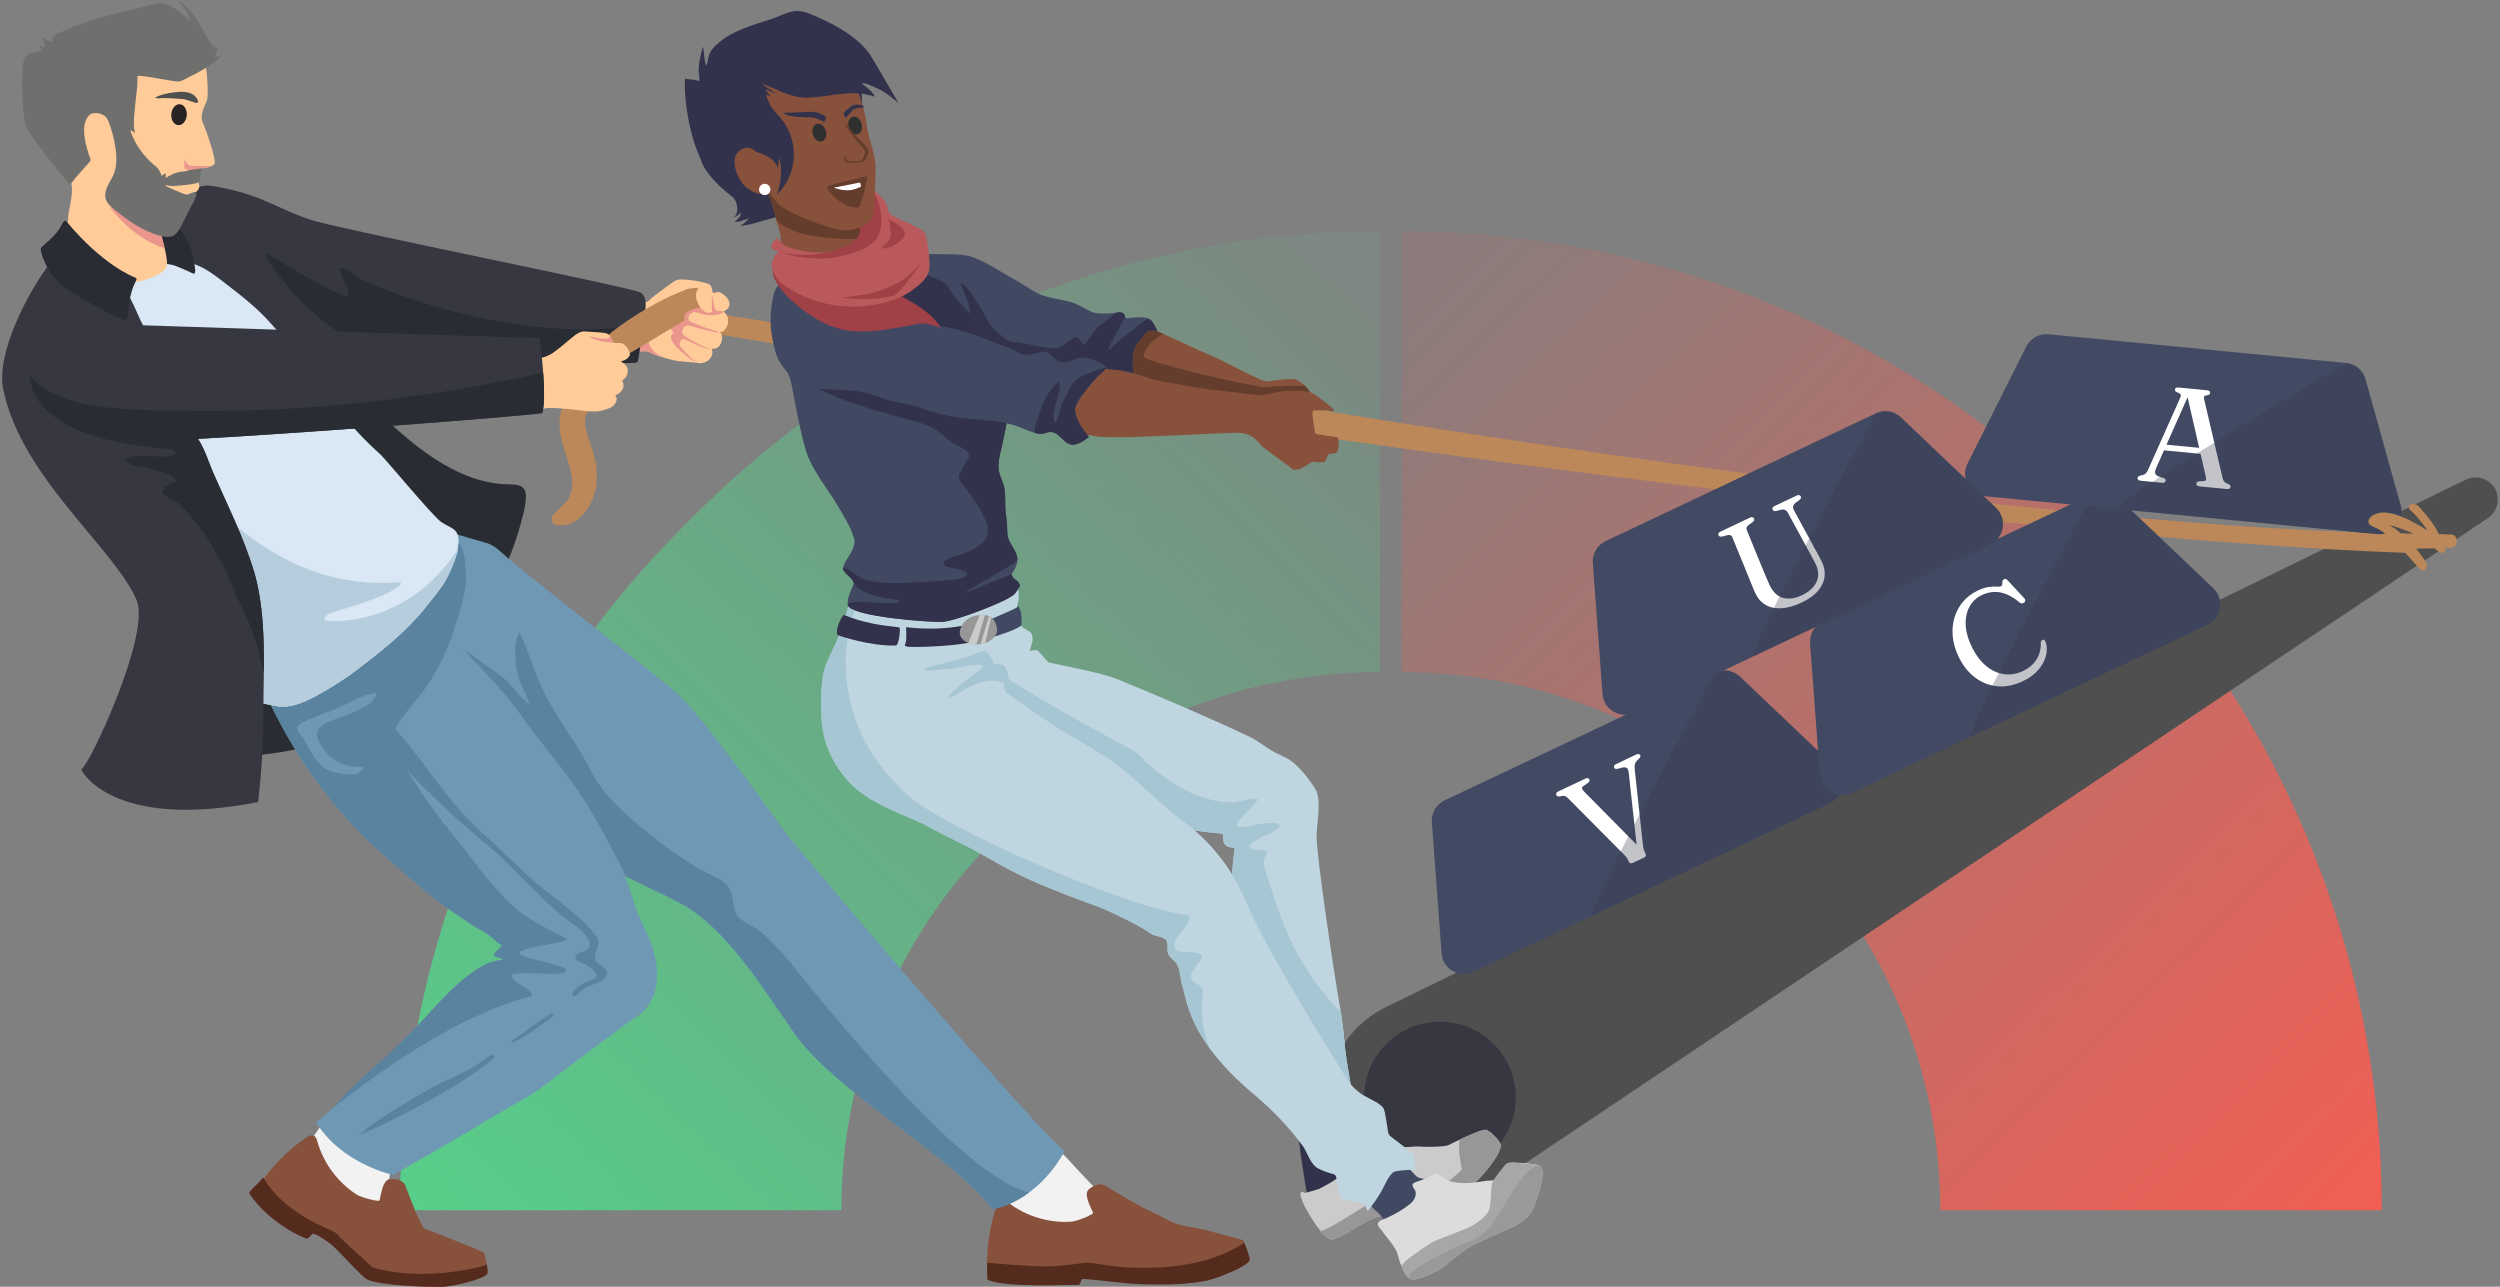 <?xml version="1.0" encoding="UTF-8"?> <svg xmlns="http://www.w3.org/2000/svg" width="544" height="280" viewBox="0 0 544 280" fill="none"><rect x="0" y="0" width="544" height="280" fill="#808080" stroke="none"/><path d="M456.548 114.504L453.967 111.926C435.719 93.695 414.145 78.791 390.231 68.213C387.269 66.903 384.268 65.656 381.234 64.479C370.805 60.432 359.973 57.19 348.819 54.834C336.581 52.248 323.957 50.723 311.038 50.359C309.032 50.303 307.017 50.273 304.998 50.273V146.25C336.65 146.25 365.305 159.068 386.052 179.792L388.632 182.37C409.375 203.093 422.204 231.722 422.204 263.349H518.269C518.269 205.222 494.689 152.602 456.56 114.508L456.548 114.504Z" fill="url(#paint0_linear_4117_9427)"></path><path d="M148.741 114.504L151.322 111.926C169.57 93.695 191.144 78.791 215.058 68.213C218.02 66.903 221.021 65.656 224.055 64.479C234.484 60.432 245.316 57.19 256.47 54.834C268.708 52.248 281.332 50.723 294.251 50.359C296.257 50.303 298.272 50.273 300.291 50.273V146.25C268.639 146.25 239.984 159.068 219.237 179.792L216.657 182.37C195.914 203.093 183.085 231.722 183.085 263.349H87.02C87.02 205.222 110.6 152.602 148.729 114.508L148.741 114.504Z" fill="url(#paint1_linear_4117_9427)"></path><path d="M301.766 219.049L536.615 104.34C539.029 103.197 541.918 104.225 543.062 106.636C544.121 108.867 543.319 111.501 541.283 112.79L323.644 258.655C313.065 265.361 299.053 262.231 292.34 251.661C285.627 241.092 288.761 227.092 299.34 220.385C300.094 219.906 300.982 219.426 301.766 219.049Z" fill="#4F4F4F"></path><path d="M313.331 255.282C322.443 255.282 329.83 247.902 329.83 238.798C329.83 229.694 322.443 222.314 313.331 222.314C304.219 222.314 296.833 229.694 296.833 238.798C296.833 247.902 304.219 255.282 313.331 255.282Z" fill="#363740"></path><path d="M523.426 116.143C433.838 114.481 279.099 87.848 279.099 87.848C279.099 87.848 116.516 61.116 31.266 50.242C32.02 50.718 31.442 52.405 31.416 53.458C117.005 64.854 278.088 93.757 278.088 93.757C278.088 93.757 436.538 117.192 523.816 120.31C522.419 120.258 523.486 117.534 523.422 116.143H523.426Z" fill="#BD8859"></path><path d="M158.73 66.35C158.79 65.918 158.657 65.472 158.421 65.1C158.035 64.492 157.401 63.995 156.762 63.665C156.282 63.417 156.025 63.566 155.545 63.695C155.112 63.811 155.095 63.768 155.018 63.335C154.923 62.83 154.825 62.192 154.345 61.892C153.719 61.498 151.083 61.005 150.29 60.963C149.141 60.834 147.902 60.719 147.233 60.946C146.543 61.177 143.007 63.892 141.592 65.001C141.211 65.537 141.117 65.502 140.726 65.699C136.59 66.119 134.035 65.716 133.508 65.883C132.402 66.213 132.128 67.429 132.111 68.303C132.089 69.327 132.535 70.466 132.934 71.781C133.495 73.622 133.534 76.585 134.412 76.92C134.935 77.134 140.066 76.153 141.172 76.487C141.772 77.082 146.282 78.491 147.936 78.62C149.591 78.748 151.267 78.907 151.833 78.954C152.523 79.215 153.659 78.907 154.426 78.132C155.193 77.356 155.065 76.393 154.881 75.87C155.862 75.99 156.539 75.553 156.942 74.534C157.32 73.575 157.17 72.894 156.672 72.307C157.525 72.264 158.151 71.245 158.348 70.646C158.696 69.044 158.044 68.269 157.431 67.819C157.427 67.815 158.044 67.438 158.095 67.395C158.318 67.224 158.507 67.01 158.623 66.753C158.683 66.62 158.717 66.487 158.738 66.35H158.73Z" fill="#FFCC99"></path><path d="M141.095 76.576C141.095 76.576 141.134 76.601 141.155 76.618C141.168 76.627 141.181 76.635 141.194 76.64C141.219 76.653 141.241 76.67 141.267 76.683C141.279 76.691 141.297 76.7 141.314 76.708C141.344 76.725 141.369 76.738 141.399 76.755C141.417 76.764 141.515 76.811 141.554 76.828C141.571 76.837 141.764 76.922 141.781 76.931C141.824 76.948 142.15 77.081 142.167 77.089C142.222 77.111 142.823 77.329 142.835 77.334C142.908 77.359 144.04 77.719 144.13 77.749C139.912 75.522 140.967 72.083 141.151 71.321C141.339 70.546 140.281 69.334 139.925 67.826C139.573 68.957 140.384 70.4 140.328 70.905C140.251 71.595 139.856 72.22 139.586 73.732C139.655 74.409 138.69 76.006 136.984 76.768C138.317 76.593 139.796 76.417 140.602 76.447C140.632 76.447 140.658 76.447 140.679 76.451C140.735 76.456 140.791 76.464 140.842 76.468C140.907 76.477 140.954 76.49 140.992 76.498C141.009 76.516 141.035 76.537 141.061 76.558C141.069 76.567 141.082 76.571 141.091 76.58L141.095 76.576Z" fill="#EB968D"></path><path d="M148.141 75.537C147.494 74.847 148.163 73.533 148.973 73.871C149.899 74.261 150.799 74.621 151.408 74.946C152.016 75.272 154.087 76.051 154.605 76.089C153.727 75.755 150.936 74.338 149.822 73.653C148.926 73.1 148.137 72.608 148.57 71.704C148.973 70.856 149.479 70.629 150.649 71.015C151.313 71.297 156.063 72.385 156.569 72.522C156.277 72.261 155.887 71.991 155.086 71.815C154.284 71.64 150.345 70.145 149.976 69.811C149.526 69.409 149.985 68.342 150.538 68.09C150.73 68 150.983 67.931 151.262 67.876C151.969 67.987 152.719 68.501 154.28 68.591C156.44 68.715 157.345 68.055 157.422 67.82C157.456 67.563 156.183 67.875 155.741 67.396C155.3 66.916 155.137 64.659 154.918 64.235C154.837 65.7 154.936 67.173 154.918 67.781C154.55 68.402 153.259 67.85 152.775 67.374C150.388 65.036 151.661 62.805 151.965 62.625C150.503 62.625 149.402 65.353 149.119 65.225C149.179 65.713 149.83 65.7 150.113 65.683C150.409 65.854 150.233 66.573 149.985 66.938C148.982 66.865 148.056 67.01 147.627 67.871C147.254 68.869 147.811 69.413 147.94 69.58C147.297 69.55 146.427 69.503 146.028 70.539C145.659 71.49 146.277 72.162 146.62 72.381C146.234 72.68 145.385 73.297 146.723 74.959C148.06 76.621 150.709 78.591 151.729 78.993C149.809 77.61 148.579 75.995 148.146 75.537H148.141Z" fill="#EB968D"></path><path d="M70.976 243.684C70.35 243.95 69.999 244.725 69.63 245.26C69.009 246.16 68.366 247.042 67.749 247.941C67.333 248.541 66.801 249.072 66.484 249.736C66.085 250.571 66.338 250.969 66.805 251.71C68.421 254.28 70.959 255.787 73.231 257.706C75.486 259.611 77.972 261.573 80.852 262.451C81.748 262.725 83.167 263.007 84.106 263.025C84.654 260.733 84.475 258.207 84.787 255.864C84.873 255.222 85.002 254.592 85.07 253.95C85.083 253.813 85.34 252.858 85.285 252.725C85.199 252.524 84.552 252.357 84.372 252.245C83.176 251.517 82.16 250.459 81.015 249.654C79.425 248.541 77.86 247.372 76.184 246.382C75.336 245.881 74.448 245.44 73.638 244.871C72.982 244.412 72.305 243.582 71.431 243.586C71.263 243.586 71.114 243.62 70.976 243.676V243.684Z" fill="#F2F2F3"></path><path d="M243.024 266.694C241.056 266.947 239.016 266.899 237.057 266.899C234.798 266.899 232.453 267.084 230.203 266.891C227.631 266.668 225.252 265.679 222.642 265.666C221.759 265.662 220.768 265.893 220.095 265.375C219.23 264.707 219.084 263.538 218.659 262.613C218.235 261.683 217.695 260.724 217.133 259.855C216.075 258.223 215.535 256.193 214.429 254.591C215.556 253.14 217.725 253.002 219.208 251.91C221.15 250.484 223.332 249.564 225.441 248.39C226.092 248.026 226.937 247.701 227.318 247.084C230.953 250.463 234.275 254.45 237.777 258.017C239.32 259.589 241.099 260.9 242.964 262.06C244.829 263.221 246.813 263.936 248.022 265.752C246.805 265.885 245.604 266.184 244.439 266.441C243.971 266.544 243.5 266.621 243.024 266.685V266.694Z" fill="#F2F2F3"></path><path d="M240.435 257.97C240.851 258.236 247.731 262.458 251.078 263.927C252.527 264.565 253.882 265.405 255.331 266.043C257.037 266.792 260.341 267.178 262.155 267.614C263.848 268.021 269.386 269.563 270.119 269.751C270.265 269.79 270.419 269.837 270.53 269.936C270.651 270.047 272.039 273.687 271.928 274.171C271.606 275.554 264.555 278.252 262.596 278.646C258.635 279.443 254.572 279.537 250.542 279.477C249.9 279.469 249.252 279.452 248.609 279.434C244.271 279.323 239.569 278.111 235.235 277.846C232.299 277.666 229.719 278.475 226.778 278.599C222.762 278.766 218.492 279.52 214.9 277.709C214.506 272.565 215.179 267.34 216.863 262.463C217.069 261.867 217.395 261.186 218.021 261.092C218.514 261.019 218.964 261.358 219.358 261.662C223.207 264.629 228.145 266.146 232.998 265.846C234.464 265.756 237.782 264.3 237.846 263.966C237.902 263.687 235.681 260.116 236.791 258.947C237.584 258.111 239.355 257.272 240.431 257.957L240.435 257.97Z" fill="#87513B"></path><path d="M105.397 272.642C105.302 272.522 105.161 272.453 105.019 272.393C103.288 271.635 93.909 267.896 92.511 267.412C91.547 267.078 88.765 259.438 88.199 257.965C87.74 256.775 85.82 256.398 84.689 256.599C83.098 256.877 82.755 261.066 82.545 261.258C82.297 261.485 78.76 260.685 77.53 259.884C73.454 257.237 70.384 253.079 69.064 248.406C68.927 247.927 68.768 247.387 68.327 247.152C67.77 246.856 67.101 247.207 66.578 247.567C62.317 250.483 58.665 254.282 55.917 258.65C57.722 262.239 61.601 264.175 64.932 266.428C67.367 268.076 69.921 268.963 72.176 270.851C73.741 272.166 75.078 273.708 76.596 275.061C77.744 276.08 78.649 277.832 80.076 278.487C81.096 278.954 85.812 280.02 96.185 279.999C98.183 279.995 105.572 278.363 106.108 277.044C106.297 276.586 105.495 272.77 105.397 272.642Z" fill="#87513B"></path><path d="M81.028 275.764C80.127 274.801 74.568 270.026 73.779 268.985C73.089 268.077 72.292 267.931 71.319 267.426C69.806 266.647 61.734 263.563 57.396 256.45C57.306 256.3 57.092 256.3 57.01 256.454C56.608 257.212 53.993 259.323 54.216 259.666C58.485 266.163 66.359 269.597 66.771 269.516C67.225 269.422 67.722 268.792 67.992 268.432C67.992 268.432 68.781 268.651 68.871 268.685C69.27 268.839 69.664 269.126 70.033 269.349C70.783 269.799 71.507 270.291 72.176 270.856C73.741 272.171 78.653 277.837 80.076 278.488C81.096 278.955 85.811 280.021 96.185 280C98.182 279.995 105.572 278.364 106.108 277.045C106.168 276.891 106.022 275.734 105.928 275.105C105.988 275.507 92.254 279.143 81.028 275.769V275.764Z" fill="#542B1D"></path><path d="M228.45 275.563C232.59 275.439 236.063 274.647 236.937 274.754C239.166 275.028 241.348 275.473 243.59 275.658C245.827 275.842 248.078 275.91 250.324 275.863C257.379 275.713 264.791 274.364 270.762 270.441C271.182 271.478 272.018 273.795 271.932 274.176C271.611 275.559 264.559 278.257 262.6 278.651C258.64 279.448 254.576 279.542 250.547 279.482C249.904 279.473 249.256 279.456 248.613 279.443C244.276 279.332 239.95 278.557 235.617 278.291C235.18 278.266 235.137 279.628 234.699 279.61C232.179 279.512 218.449 280.257 214.862 278.446C214.789 277.473 214.81 275.765 214.81 274.788C218.098 275.032 224.78 275.67 228.454 275.563H228.45Z" fill="#542B1D"></path><path d="M87.291 94.242C93.952 100.028 102.041 105.403 110.927 105.398C114.232 105.398 114.767 106.61 114.292 109.737C114.069 111.206 113.674 112.657 113.28 114.088C112.088 118.366 110.459 122.529 108.535 126.524C103.202 137.591 95.32 147.569 85.049 154.434C72.164 163.046 56.569 165.731 41.305 164.215C44.653 162.901 45.493 156.288 46.076 153.355C47.461 146.404 48.112 139.235 48.267 132.152C48.369 127.462 48.918 123.3 49.87 118.747C50.418 116.126 50.217 113.274 51.254 110.782C52.356 108.131 54.448 105.947 56.072 103.617C59.386 98.859 63.681 94.932 67.714 90.803C69.39 89.086 71.131 87.472 72.322 85.399C72.918 84.362 74.256 81.219 75.927 81.874C76.978 82.285 78.246 85.013 78.945 85.848C80.561 87.784 82.267 89.638 84.106 91.364C85.126 92.324 86.194 93.291 87.295 94.251L87.291 94.242Z" fill="#2A2C33"></path><path d="M96.177 115.363L106.216 118.258C107.189 118.669 108.08 119.243 108.856 119.967C114.497 125.239 142.111 146.215 147.323 150.862C153.247 156.142 171.234 181.64 171.234 181.64C171.234 181.64 219.414 239.258 231.648 250.564C226.795 259.245 219.581 262.65 215.929 263.082C207.51 251.781 181.465 237.323 172.781 224.732C166.013 214.916 158.048 202.248 148.854 196.994C143.028 193.666 134.142 190.36 128.797 186.326C123.859 182.595 117.631 178.917 113.537 174.283C105.406 165.075 94.415 159.756 84.655 152.352C80.441 149.153 74.98 144.361 74.007 138.986C72.511 130.751 78.868 124.866 83.532 118.866C85.186 116.734 87.471 112.181 90.437 111.702C93.725 111.171 94.209 113.436 96.185 115.368L96.177 115.363Z" fill="#6F98B5"></path><path d="M170.273 207.427C168.1 205.2 166.166 202.862 163.372 201.363C160.41 199.774 159.96 199.29 159.458 195.787C158.995 192.575 157.576 191.757 154.657 190.395C148.249 187.398 134.262 176.773 130.456 170.858C128.492 167.809 127.005 164.533 124.965 161.514C122.646 158.083 120.507 154.734 118.608 151.043C116.361 146.675 115.114 141.938 113.069 137.544C111.891 139.236 112.071 142.353 112.221 144.435C112.474 147.951 114.248 150.191 115.234 153.321C112.769 151.48 111.329 148.73 108.847 146.983C105.821 144.854 102.812 142.688 99.794 140.542C93.772 136.264 87.758 131.942 82.301 126.945C81.251 125.985 81.135 124.812 81.551 123.823C81.208 123.403 80.869 122.975 80.535 122.551C76.596 127.369 72.815 132.431 74.007 138.979C74.984 144.353 80.441 149.146 84.654 152.345C94.415 159.749 105.401 165.073 113.537 174.276C117.63 178.91 123.863 182.588 128.797 186.318C134.142 190.357 143.028 193.659 148.853 196.986C158.048 202.241 166.012 214.909 172.781 224.725C181.465 237.315 207.51 251.773 215.929 263.075C217.879 262.844 220.845 261.752 223.927 259.474C207.578 255.666 172.142 209.325 170.277 207.414L170.273 207.427Z" fill="#59839E"></path><path d="M54.966 146.13C55.408 147.248 56.389 148.366 56.852 149.274C58.181 151.882 59.454 154.516 60.822 157.106C66.51 167.864 74.406 178.215 83.626 186.185C86.845 188.965 89.966 191.834 93.275 194.519C96.018 196.746 98.941 198.746 101.873 200.716C103.194 201.603 104.565 202.313 105.894 203.131C107.073 203.855 107.935 205.011 109.19 205.628C109.422 205.744 107.694 207.29 107.656 207.363C107.034 208.587 109.019 208.082 109.456 208.81C106.241 209.217 104.432 210.241 101.29 212.716C96.55 216.45 84.097 231.632 68.781 244.206C74.32 253.302 85.593 255.683 85.597 255.683C85.615 255.683 85.67 255.64 85.683 255.632C93.249 251.293 100.789 246.917 108.26 242.424C111.844 240.27 115.852 238.3 119.114 235.683C121.188 234.022 136.294 222.686 138.553 221.204C143.671 217.851 143.654 211.268 141.961 206.018C141.292 203.945 140.229 202.078 139.346 200.121C137.541 196.112 136.847 191.701 134.781 187.778C132.38 183.217 130.036 178.661 127.284 174.318C123.169 167.822 117.725 161.877 113.288 155.535C109.503 150.126 104.741 145.505 100.266 140.683C95.679 135.741 92.117 130.636 88.74 124.867C85.443 126.388 82.134 126.901 78.679 128.289C74.513 129.959 70.513 132.023 66.557 134.139C62.643 136.233 59.703 138.135 56.972 141.522C56.239 142.43 54.837 143.762 54.743 144.94C54.713 145.329 54.799 145.728 54.958 146.13H54.966Z" fill="#6F98B5"></path><path d="M113.057 207.264C113.987 205.95 122.693 205.282 123.499 204.399C120.421 202.751 117.159 201.183 114.265 199.235C111.539 197.397 109.533 195.132 107.351 192.704C104.501 189.539 102.327 186.224 99.601 182.944C95.611 178.138 91.86 173.076 88.692 167.676C86.948 164.704 84.286 161.629 86 158.559C87.972 155.03 91.285 151.843 93.502 148.387C95.996 144.49 97.861 140.165 99.198 135.741C100.3 132.096 101.59 128.525 101.367 124.64C101.277 123.056 101.17 119.33 99.91 118.264C98.954 120.182 96.498 120.906 94.535 121.737C87.406 124.752 80.333 127.912 73.338 131.223C67.414 134.024 61.211 136.285 56.98 141.527C56.248 142.435 54.846 143.766 54.752 144.944C54.721 145.334 54.807 145.732 54.966 146.135C55.407 147.252 56.389 148.37 56.852 149.278C58.181 151.886 59.454 154.52 60.821 157.111C66.509 167.869 74.405 178.22 83.626 186.19C86.845 188.969 89.965 191.838 93.274 194.524C96.018 196.751 98.941 198.751 101.873 200.721C103.193 201.607 104.565 202.318 105.894 203.136C107.073 203.86 107.934 205.016 109.19 205.633C109.422 205.748 107.694 207.294 107.656 207.367C107.034 208.592 109.019 208.087 109.456 208.815C106.241 209.221 104.432 210.245 101.29 212.72C97.004 216.099 93.424 220.549 89.657 224.467C84.2 230.146 77.547 234.99 72.579 240.955C75.404 239.033 95.898 221.825 115.77 216.716C115.573 214.442 111.372 214.365 111.338 212.057C113.301 211.183 122.907 212.678 123.203 211.221C123.499 209.765 112.144 208.553 113.057 207.26V207.264ZM81.735 151.522C80.878 153.526 77.449 154.678 75.76 155.488C73.972 156.344 69.06 157.218 68.966 159.642C68.897 161.346 70.766 163.668 71.966 164.738C74.148 166.683 76.308 166.807 79.047 166.965C79.498 166.991 77.997 168.267 77.787 168.34C77.058 168.605 76.167 168.554 75.412 168.503C73.904 168.4 72.206 168.07 70.886 167.299C68.734 166.04 67.341 163.085 66.197 161.008C65.845 160.37 64.739 159.141 64.671 158.456C64.568 157.484 67.495 156.464 68.305 156.117C70.5 155.18 72.789 154.481 74.932 153.424C77.076 152.366 79.639 150.854 81.924 150.863C81.894 151.09 81.834 151.308 81.744 151.518L81.735 151.522Z" fill="#59839E"></path><path d="M28.437 48.407C27.764 46.801 42.12 39.804 45.767 40.39C49.771 41.037 53.543 41.975 57.302 43.542C61.096 45.123 64.739 47.08 68.717 48.146C79.772 51.097 138.039 62.656 139.44 63.692C140.971 64.827 140.443 67.101 140.323 68.762C140.113 71.632 139.419 74.454 138.995 77.298C138.716 79.178 138.875 78.869 136.937 78.963C129.097 79.349 80.707 80.844 76.883 80.107C73.527 79.46 70.303 79.229 66.9 78.989C61.756 78.625 55.974 78.985 50.954 77.876C48.931 77.43 47.726 76.167 46.23 74.767C44.228 72.899 42.128 71.152 40.113 69.293C36.247 65.73 33.298 61.576 31.558 56.613C30.645 54.013 29.676 51.337 28.445 48.403L28.437 48.407Z" fill="#363740"></path><path d="M77.573 60.312C76.733 59.802 75.001 57.862 73.985 58.342C74.054 60.346 76.056 62.59 75.674 64.466C72.189 64.085 58.558 55.224 57.731 55.164C57.384 56.226 62.613 62.474 64.649 64.659C68.511 68.796 72.991 72.123 77.98 74.813C81.075 76.483 84.17 77.519 87.445 78.731C94.432 81.314 102.666 80.033 109.975 79.84C118.959 79.605 127.957 79.408 136.937 78.962C138.874 78.868 138.716 79.177 138.994 77.296C139.325 75.091 139.813 72.903 140.118 70.693C110.751 75.391 79.879 61.704 77.577 60.307L77.573 60.312Z" fill="#2A2C33"></path><path d="M29.311 116.174C27.82 114.829 26.366 113.437 25.025 111.848C22.273 108.598 18.959 105.262 18.158 100.923C16.314 90.945 14.707 79.746 19.564 70.213C21.467 66.483 23.357 62.71 25.856 59.327C26.469 58.496 27.232 57.087 28.222 56.659C29.213 56.23 30.571 56.556 31.574 56.59C33.349 56.654 35.115 56.706 36.894 56.71C42.372 56.723 44.708 58.303 48.866 61.528C52.505 64.35 55.956 66.975 58.999 70.457C61.541 73.365 64.259 76.063 66.629 79.129C69.253 82.53 71.426 86.281 74.084 89.635C76.844 93.112 79.468 95.917 82.738 98.846C83.917 99.9 94.11 112.281 96.013 113.591C98.024 114.97 99.893 114.945 99.773 117.921C99.576 122.923 95.443 128.67 92.383 132.439C88.161 137.638 82.91 141.754 77.633 145.775C75.168 147.655 72.481 149.347 69.776 150.884C66.895 152.524 63.316 154.306 60.015 153.642C57.079 153.051 52.685 152.503 51.537 149.188C50.739 146.88 47.996 138.186 46.714 135.856C46.174 134.876 45.356 134.203 44.618 133.385C41.185 129.565 38.63 124.919 34.969 121.308C33.13 119.497 31.189 117.878 29.303 116.178L29.311 116.174Z" fill="#D9E8F4"></path><path d="M45.865 109.511C42.655 106.526 38.664 101.473 37.725 97.096C37.768 103.49 38.051 109.716 38.784 116.11C39.281 120.474 39.701 124.693 41.116 128.851C42.423 132.684 45.175 135.772 47.447 139.026C49.56 142.05 50.345 145.729 51.541 149.185C52.685 152.5 57.079 153.048 60.019 153.639C63.324 154.302 66.899 152.517 69.78 150.881C72.484 149.343 75.168 147.652 77.637 145.772C82.913 141.75 88.164 137.635 92.387 132.436C93.934 130.53 95.713 128.551 96.943 126.431C98.611 123.558 100.094 118.808 99.575 119.601C88.353 136.834 70.971 135.335 70.701 134.984C69.972 134.029 72.339 133.271 72.853 133.121C79.467 131.168 87.517 128.419 87.2 126.637C65.699 128.667 51.691 114.928 45.865 109.515V109.511Z" fill="#B6CDDD"></path><path d="M32.303 48.54C32.59 48.578 32.839 48.737 33.109 48.848C34.082 49.246 35.124 49.525 36.174 49.572C37.04 49.611 37.957 49.448 38.785 49.778C39.453 50.047 39.723 50.608 40.096 51.199C41.331 53.178 42.072 55.358 42.334 57.666C42.364 57.931 42.668 59.353 42.282 59.533C42.064 59.636 41.112 59.084 40.928 59.007C39.993 58.625 39.072 58.167 38.124 57.829C36.77 57.349 34.408 57.375 33.362 56.291C32.839 55.747 32.788 54.728 32.698 54.03C32.569 52.989 32.205 51.893 32.248 50.84C32.278 50.009 32.441 49.396 32.308 48.531L32.303 48.54Z" fill="#2A2C33"></path><path d="M14.673 50.008C14.527 52.372 14.231 54.732 12.907 56.775C18.162 59.781 24.63 62.86 30.97 61.066C32.41 60.659 35.711 59.588 36.264 57.982C36.774 56.505 34.811 50.372 34.614 49.301C34.434 48.321 34.695 47.079 34.014 46.252C33.641 45.798 33.079 45.768 32.586 45.52C31.673 45.053 30.85 44.287 29.988 43.73C27.824 42.33 25.569 41.019 23.563 39.392C22.076 38.184 20.545 37.011 18.878 36.068C17.605 35.349 15.179 33.272 13.593 33.687C12.559 33.957 13.781 35.023 14.103 35.721C14.617 36.839 14.969 38.026 15.341 39.195C16.272 42.115 14.969 44.702 14.793 47.657C14.746 48.436 14.716 49.224 14.668 50.012L14.673 50.008Z" fill="#FFCC99"></path><path d="M35.831 54.019C35.359 51.994 34.725 49.891 34.618 49.3C34.438 48.319 34.699 47.077 34.017 46.251C33.645 45.797 33.083 45.767 32.59 45.518C31.677 45.051 30.858 44.285 29.992 43.728C27.828 42.328 25.573 41.017 23.567 39.39C22.079 38.182 20.549 37.009 18.882 36.067C18.56 35.887 18.17 35.621 17.737 35.33C22.011 43.296 27.326 51.343 35.835 54.024L35.831 54.019Z" fill="#EB968D"></path><path d="M20.567 43.397C21.994 44.146 23.473 44.81 24.939 45.478C27.288 46.544 29.667 47.568 32.106 48.407C33.135 48.758 34.185 49.093 35.257 49.289C35.797 49.388 36.358 49.645 36.89 49.709C37.691 49.803 38.373 49.045 38.84 48.493C39.59 47.594 40.422 46.703 40.941 45.649C41.459 44.596 41.879 43.435 42.158 42.27C42.179 42.185 42.201 42.095 42.256 42.026C42.308 41.966 42.381 41.932 42.449 41.898C42.805 41.709 43.114 41.414 43.268 41.041C43.452 40.6 43.328 40.227 43.234 39.791C43.139 39.358 43.191 38.883 43.135 38.433C43.127 38.309 43.092 36.742 43.277 36.729C43.324 36.729 46.389 36.497 46.702 35.559C47.019 34.613 44.991 28.609 44.138 26.712C43.281 24.81 44.858 22.686 45.103 21.585C45.351 20.485 45.137 14.532 44.267 12.455C43.392 10.378 41.211 5.123 36.68 4.939C32.149 4.755 25.342 5.838 25.342 5.838L10.043 11.359L8.856 21.645L14.488 38.797C14.488 38.797 19.101 42.639 20.558 43.405L20.567 43.397Z" fill="#FFCC99"></path><path d="M43.379 39.551C43.512 39.345 43.551 39.054 43.538 38.656C43.521 37.979 43.817 37.337 43.967 36.677C43.984 36.6 43.992 36.51 43.932 36.459C43.889 36.425 43.834 36.425 43.778 36.429C43.084 36.472 42.389 36.592 41.725 36.793C41.39 36.896 41.073 37.024 40.752 37.157C40.465 37.277 40.216 37.277 39.899 37.307C38.548 37.435 37.228 37.919 36.122 38.711C36.088 38.352 36.049 37.992 36.015 37.636C35.754 37.893 35.449 38.108 35.124 38.275C35.171 37.803 34.283 36.476 34.018 36.283C33.246 35.722 32.543 35.045 31.9 34.343C30.601 32.934 29.543 31.303 28.788 29.538C28.698 29.328 28.612 29.114 28.531 28.9C28.488 28.784 28.394 28.309 28.299 28.249C28.664 28.468 29.028 28.686 29.397 28.904C29.011 27.662 29.105 26.335 29.212 25.041C29.392 22.947 29.615 20.857 29.873 18.772C29.915 18.408 29.821 15.123 30.254 15.123C27.519 15.11 25.222 12.669 22.487 12.742C21.3 12.776 20.189 13.286 19.066 13.68C16.829 14.468 14.415 14.832 12.358 16.014C13.048 16.969 14.111 17.577 15.127 18.172C18.085 19.902 21.042 21.902 22.8 24.84C23.846 26.587 24.407 28.575 24.827 30.566C25.376 33.148 25.71 35.894 24.544 38.356C24.172 39.14 23.683 39.863 23.327 40.656C22.971 41.448 22.753 42.343 22.976 43.182C23.246 44.223 24.124 44.981 24.965 45.654C27.948 48.052 31.15 50.343 34.853 51.306C35.617 51.504 36.375 51.611 37.16 51.482C38.356 51.285 39.2 49.653 39.676 48.69C40.186 47.654 40.735 46.669 41.219 45.632C41.63 44.75 42.188 43.941 42.535 43.024C42.638 42.75 42.899 42.172 42.685 41.889C42.402 41.517 41.009 42.394 40.58 42.334C40.075 42.262 39.551 41.996 39.084 41.812C38.308 41.508 37.541 41.191 36.795 40.823C36.628 40.741 36.461 40.656 36.298 40.566C36.234 40.532 35.951 40.377 36.007 40.279C36.049 40.206 36.392 40.356 36.474 40.373C36.838 40.437 37.211 40.459 37.58 40.463C38.428 40.476 43.041 40.099 43.388 39.555L43.379 39.551Z" fill="#6F6F6E"></path><path fill-rule="evenodd" clip-rule="evenodd" d="M39.14 22.684C38.21 22.607 37.374 23.566 37.271 24.821C37.168 26.076 37.841 27.155 38.771 27.232C39.702 27.309 40.537 26.35 40.64 25.095C40.743 23.84 40.07 22.761 39.14 22.684Z" fill="#292323"></path><path d="M43.276 36.723C43.276 36.723 40.297 37.314 40.173 36.573C40.053 35.832 40.117 34.697 40.117 34.697C40.117 34.697 40.589 35.811 41.429 36.008C42.269 36.205 46.037 36.132 46.037 36.132C46.037 36.132 44.961 36.509 43.276 36.723Z" fill="#EB968D"></path><path fill-rule="evenodd" clip-rule="evenodd" d="M46.166 13.867C46.882 13.374 47.572 12.831 48.026 12.098C47.598 12.27 47.139 12.377 46.68 12.415C46.856 12.402 47.482 10.085 47.576 9.82C46.869 12.09 44.13 6.488 43.92 6.116C42.608 3.777 41.001 1.546 38.776 0C39.976 1.418 40.966 3.011 41.699 4.715C39.578 3.34 37.876 1.024 35.364 0.737C33.799 0.557 31.707 1.409 30.164 1.747C28.214 2.176 26.268 2.625 24.335 3.135C20.485 4.146 16.683 5.379 13.07 7.062C12.607 7.276 12.14 7.507 11.788 7.876C11.437 8.244 11.222 8.784 11.377 9.272C10.648 8.878 9.915 8.48 9.186 8.086C9.529 8.771 9.765 9.507 9.876 10.265C9.482 10.171 9.092 10.077 8.698 9.983C8.749 10.347 8.89 10.698 9.1 11.002C9.049 10.916 7.026 11.464 6.82 11.529C6.079 11.756 5.65 11.995 5.32 12.749C4.48 14.672 4.925 22.381 5.093 24.098C5.208 25.259 5.324 26.428 5.62 27.558C6.001 29.006 15.08 40.243 15.226 40.136C15.727 39.764 16.105 39.062 16.52 38.59C17.515 37.468 18.509 36.346 19.504 35.22C19.594 35.121 19.684 35.014 19.71 34.882C19.74 34.736 19.684 34.59 19.632 34.453C18.758 32.106 17.489 27.811 19.02 25.546C19.217 25.254 19.457 24.985 19.761 24.818C20.031 24.672 20.34 24.612 20.644 24.595C22.033 24.522 23.409 25.404 23.966 26.676C23.477 25.242 23.22 23.486 23.55 21.987C23.645 21.563 25.076 17.768 25.466 17.867C22.907 17.233 20.353 16.595 17.794 15.961C20.914 16.736 24.258 17.422 27.498 16.963C28.746 16.783 29.624 16.398 30.915 16.548C32.839 16.771 34.76 17.156 36.676 17.456C37.426 17.576 38.39 17.837 39.145 17.683C39.8 17.546 40.551 17.049 41.159 16.753C42.822 15.957 44.426 15.04 45.952 14.013C46.02 13.966 46.089 13.918 46.157 13.871L46.166 13.867Z" fill="#6F6F6E"></path><path d="M33.876 21.178C33.876 21.178 35.419 20.21 39.071 19.988C42.724 19.765 43.131 22.09 43.131 22.09C43.131 22.09 43.058 22.3 42.882 22.395C42.706 22.489 42.282 22.236 42.008 22.193C41.733 22.15 40.443 21.637 39.847 21.559C39.251 21.487 35.389 21.26 35.051 21.367C34.708 21.474 33.503 21.367 33.88 21.178H33.876Z" fill="#4F4F4F"></path><path fill-rule="evenodd" clip-rule="evenodd" d="M40.577 41.757C40.62 41.748 40.669 41.743 40.703 41.73C40.62 41.748 40.585 41.752 40.577 41.757Z" fill="#B16D57"></path><path d="M56.286 173.392C56.938 167.649 57.319 161.632 57.307 155.881C57.289 145.701 58.177 134.365 55.309 124.464C53.243 117.333 37.006 81.527 31.257 71.039C30.143 69.009 29.384 66.807 28.274 64.773C27.798 63.904 27.292 63.467 26.615 62.807C26.006 62.212 25.711 61.214 24.883 60.876C24.498 60.718 23.945 60.713 23.507 60.546C20.803 59.523 18.076 58.298 15.839 56.435C14.982 55.724 13.918 53.951 12.688 54.799C11.561 55.574 10.614 57.677 9.803 58.795C5.873 64.208 -0.917 77.09 0.72 84.811C4.823 104.143 24.631 118.939 29.719 130.554C32.891 137.796 19.607 166.288 17.691 167.452C17.613 167.5 24.159 180.81 56.158 174.523C56.201 174.15 56.248 173.774 56.291 173.401L56.286 173.392Z" fill="#363740"></path><path d="M13.524 48.708C12.156 51.654 9.092 53.431 8.886 54.044C8.629 54.814 10.36 59.829 13.91 62.399C17.519 65.011 26.752 70.108 27.476 69.606C28.107 69.174 27.562 64.793 29.671 60.956C29.791 60.737 29.68 60.468 29.427 60.39C28.968 60.258 22.285 57.641 14.385 48.095C14.175 47.838 13.704 48.326 13.528 48.708H13.524Z" fill="#2A2C33"></path><path d="M129.938 209.426C129.878 209.366 129.822 209.302 129.77 209.234C128.506 207.559 131.245 205.756 129.865 203.88C126.388 199.161 121.326 196.167 116.962 192.365C112.569 188.54 108.471 184.399 104.133 180.51C96.859 173.984 90.682 163.059 83.746 156.198C83.052 155.513 79.948 158.751 80.638 159.457C86.485 165.449 93.802 173.209 100.078 178.772C103.271 181.602 106.636 184.228 109.727 187.174C112.937 190.232 115.934 193.504 119.183 196.519C120.58 197.816 122.003 199.075 123.534 200.215C124.682 201.071 130.679 205.08 127.37 206.908C126.671 207.294 125.27 207.298 125.184 208.261C125.102 209.157 126.804 209.538 127.529 209.975C128.253 210.411 129.522 211.131 129.732 212.034C129.955 213.007 129.496 212.917 128.587 213.272C127.297 213.773 124.425 215.019 124.567 216.707C125.39 217.032 126.238 215.662 126.899 215.238C128 214.527 129.265 214.253 130.426 213.726C131.305 213.324 132.184 212.638 132.017 211.572C131.837 210.42 130.632 210.129 129.938 209.422V209.426Z" fill="#59839E"></path><path d="M119.902 220.515C116.923 222.339 114.252 224.549 111.355 226.489C111.119 226.648 111.32 226.978 111.573 226.866C114.822 225.406 117.403 223.209 120.288 221.187C120.691 220.905 120.326 220.254 119.898 220.519L119.902 220.515Z" fill="#59839E"></path><path d="M106.691 229.594C102.271 233.302 96.69 234.904 91.817 237.876C87.234 240.668 82.326 243.349 78.254 246.861C77.17 247.795 99.168 237.606 107.372 230.279C107.84 229.859 107.158 229.2 106.686 229.594H106.691Z" fill="#59839E"></path><path d="M146.183 64.3C145.043 64.822 143.924 65.387 142.823 65.978C140.019 67.486 137.302 69.169 134.73 71.04C133.782 71.73 132.844 72.449 131.969 73.233C131.48 73.67 130.902 74.158 130.602 74.753C130.263 75.421 128.87 78.149 129.474 78.685C130.306 79.421 132.531 78.993 135.287 77.738C138.755 76.158 148.751 69.576 149.029 69.781C148.944 69.349 148.845 68.938 148.974 68.492C149.154 67.88 151.541 66.822 152.403 66.981C152.167 66.454 150.693 64.629 151.961 62.629C151.653 62.608 150.067 62.732 149.492 62.908C149.475 62.912 147.242 63.807 146.179 64.3H146.183Z" fill="#BD8859"></path><path d="M128.994 98.079C128.162 95.295 126.113 91.77 128.257 89.046C130.22 86.558 127.215 83.402 124.733 85.526C120.151 89.453 121.784 95.025 123.473 99.976C124.15 101.959 124.72 104.177 124.442 106.292C124.069 109.123 122.093 110.125 120.365 112.078C119.576 112.969 120.172 114.13 121.27 114.262C126.208 114.862 129.367 109.449 129.8 105.26C130.044 102.871 129.675 100.374 128.99 98.079H128.994Z" fill="#BD8859"></path><path d="M113.151 88.922C113.82 88.789 114.54 88.802 115.093 88.794C116.31 88.781 117.172 89.44 118.535 88.866C119.551 88.584 124.553 89.042 126.161 89.29C127.618 89.513 129.753 89.637 130.644 89.406C131.536 89.175 133.191 88.883 133.846 87.821C134.502 86.759 134.048 86.421 133.898 86.048C134.965 85.5 136.243 84.639 135.394 82.764C136.465 82.156 136.834 80.948 136.487 80.019C136.234 79.342 135.677 78.995 135.098 78.652C135.715 78.472 136.324 78.284 136.748 77.727C136.967 77.445 137.113 77.269 137.061 76.914C136.971 76.297 136.367 75.492 135.934 75.072C135.501 74.653 135.064 74.61 134.485 74.618C134.395 74.618 133.383 74.657 133.362 74.562C133.101 73.308 132.419 72.687 132.012 72.558C131.129 72.276 128.54 72.254 127.399 72.13C126.264 72.01 125.299 72.747 124.266 73.629C123.233 74.511 120.708 76.631 119.735 77.153C118.758 77.68 117.369 78.057 115.663 78.305C113.923 78.558 111.325 78.652 111.325 78.652C109.975 79.839 110.335 82.871 111.865 86.37C112.474 88.048 112.397 88.922 113.151 88.922Z" fill="#FFCC99"></path><path d="M128.111 73.24C128.24 73.129 130.996 73.869 132.098 73.677C132.505 73.604 132.646 73.36 132.741 73.133C132.994 73.463 133.234 73.929 133.362 74.563C132.711 74.533 132.153 74.448 131.12 74.323C129.856 74.062 127.983 73.351 128.111 73.24Z" fill="#EB968D"></path><path d="M7.056 74.025C4.677 82.534 7.583 91.455 15.582 95.604C18.055 96.889 36.376 95.844 42.501 95.523C62.339 94.491 112.675 90.684 117.986 89.879C119.135 86.247 117.438 73.583 117.438 73.583L24.995 70.59C24.995 70.59 14.904 71.326 11.394 72.025C10.892 72.123 10.138 71.99 9.683 72.2C8.728 72.641 7.875 73.84 7.052 74.029L7.056 74.025Z" fill="#363740"></path><path d="M118.205 81.158C112.894 82.263 107.566 83.312 102.225 84.263C82.319 87.8 62.326 89.629 42.098 89.385C33.997 89.287 25.415 89.462 17.451 87.706C13.002 86.726 9.097 84.756 6.34 81.548C7.742 97.098 36.646 97.359 37.349 97.813C38.185 98.357 38.673 98.37 37.859 98.944C36.839 99.668 34.344 99.282 33.217 99.282C31.798 99.282 28.189 98.777 27.241 100.109C27.944 101.492 31.044 101.582 32.381 101.933C34.108 102.383 37.336 102.952 38.399 104.541C37.7 105.295 35.433 105.629 35.403 106.978C35.377 108.049 37.28 108.498 38.048 109.008C40.161 110.417 41.704 112.55 43.264 114.524C45.017 116.742 46.389 119.042 47.697 121.534C48.88 123.791 50.101 125.993 50.929 128.408C51.666 130.554 52.977 132.515 53.839 134.656C55.395 138.519 56.578 142.468 57.406 146.463C57.478 139.02 57.311 131.389 55.305 124.464C53.196 117.175 49.626 110.13 46.548 103.218C45.866 101.68 45.24 99.71 44.417 97.894C44.027 97.038 43.59 96.216 43.08 95.492C63.295 94.417 112.727 90.674 117.991 89.877C118.527 88.195 118.445 84.563 118.205 81.158Z" fill="#2A2C33"></path><path d="M282.262 245.358C282.262 246.745 282.678 248.12 282.815 249.503C282.999 251.362 283.368 253.208 283.625 255.062C283.886 256.925 284.148 258.921 284.688 260.728C287.29 259.983 289.819 259.482 291.945 257.67C292.357 257.319 293.891 256.681 294.037 256.15C294.088 255.966 293.938 255.786 293.861 255.632C293.424 254.732 292.725 253.82 292.125 253.036C290.501 250.912 288.516 249.4 286.257 248.009C285.185 247.349 284.319 246.63 283.526 245.662C283.089 245.131 282.759 245.028 282.056 244.955C282.022 245.088 282.048 245.221 282.253 245.358H282.262Z" fill="#33324C"></path><path d="M289.117 269.554C289.262 269.622 289.412 269.687 289.58 269.695C289.987 269.721 290.407 269.584 290.797 269.425C293.6 268.308 296.725 265.777 299.584 264.817C301.038 264.329 314.167 262.569 316.023 261.455C320.112 258.997 326.521 251.935 326.568 249.194C326.581 248.406 324.223 245.944 323.284 245.841C322.346 245.738 317.378 248.068 315.174 249.173C314.356 249.584 309.863 249.623 309.002 249.477C308.265 249.353 303.815 249.935 299.567 249.734C297.051 249.614 293.883 248.702 293.579 248.603C293.45 248.561 293.305 248.526 293.193 248.603C293.09 248.672 293.069 248.809 293.056 248.933C292.949 250.09 293.18 251.276 293.712 252.308C294.616 254.064 293.733 253.97 292.507 255.117C291.209 256.329 289.708 257.323 288.122 258.119C286.811 258.775 287.676 258.505 286.279 258.946C285.576 259.164 284.869 259.366 284.157 259.545C283.609 259.687 283.604 259.16 283.137 259.426C281.98 260.081 287.098 268.552 289.13 269.562L289.117 269.554Z" fill="#CBCBCB"></path><path d="M299.584 264.817C296.73 265.777 293.6 268.308 290.797 269.425C290.407 269.579 289.987 269.721 289.58 269.695C289.417 269.682 289.262 269.622 289.117 269.554C288.71 269.352 288.088 268.877 287.364 268.252C287.239 268.145 287.278 267.944 287.432 267.896C288.225 267.648 289.811 266.787 290.081 266.65C291.119 266.128 297.287 262.286 298.32 261.627C298.967 261.211 311.059 259.652 313.76 257.995C315.26 257.074 316.598 255.918 317.884 254.719C317.952 254.655 318.025 254.586 318.051 254.496C318.076 254.419 318.064 254.333 318.051 254.252C317.729 252.154 317.189 250.008 317.673 247.944C317.699 247.837 322.427 245.695 323.28 245.841C324.215 246.004 326.577 248.406 326.564 249.194C326.521 251.939 320.108 258.997 316.023 261.455C314.167 262.569 301.038 264.329 299.584 264.817Z" fill="#979797"></path><path d="M297.214 261.24C297.36 261.446 297.84 261.6 298.045 261.878C298.234 262.14 298.311 262.405 298.53 262.649C299.177 263.39 300.026 263.878 300.613 264.701C301.329 265.707 302.019 266.748 302.713 267.763C303.121 268.358 303.365 269.077 303.794 269.656C305.337 271.733 308.625 268.538 309.945 267.634C312.131 266.144 314.587 264.782 316.542 262.988C317.262 262.324 317.686 261.99 317.54 261.142C317.395 260.294 316.525 259.403 316.01 258.726C315.496 258.05 315.17 257.48 314.437 257.121C313.215 256.512 311.651 256.727 310.326 256.551C309.135 256.397 308.59 256.435 307.836 255.587C307.39 255.082 306.901 254.624 306.456 254.123C306.031 253.652 305.68 252.735 305.131 252.431C304.261 251.947 302.379 252.667 301.535 252.924C299.957 253.399 298.487 254.358 297.368 255.583C295.654 257.463 296.172 259.784 297.218 261.245L297.214 261.24Z" fill="#414962"></path><path d="M249.702 71.143C250.525 71.311 251.261 71.652 251.909 72.166C253.602 72.783 260.937 76.286 264.662 77.892C266.925 78.868 274.525 83.108 275.708 82.997C276.754 82.898 280.728 82.269 281.769 82.543C283.801 83.078 285.46 85.601 286.133 87.468C283.865 87.588 281.551 87.592 279.274 87.571C273.616 87.515 267.872 87.635 262.266 86.766C259.406 86.32 256.183 85.815 253.487 84.744C252.072 84.183 250.803 83.605 249.316 83.267C247.906 82.945 246.183 82.963 244.841 82.414C243.165 81.729 244.699 78.8 245.261 77.669C246.165 75.841 247.481 73.973 248.66 72.286C248.879 71.973 249.179 71.661 249.702 71.143Z" fill="#87513B"></path><path d="M274.997 84.264C271.306 83.913 248.686 78.633 248.845 77.541C248.909 77.1 249.355 75.969 249.621 75.609C250.748 74.08 251.905 73.352 253.123 72.68C252.741 72.475 252.317 72.316 251.905 72.166C251.257 71.652 250.521 71.311 249.698 71.143C249.175 71.665 248.875 71.973 248.656 72.286C247.477 73.969 246.162 75.836 245.257 77.669C244.7 78.8 243.165 81.729 244.837 82.414C246.179 82.963 247.902 82.945 249.312 83.267C250.8 83.605 252.068 84.183 253.483 84.744C256.179 85.815 259.403 86.32 262.262 86.766C267.868 87.635 273.612 87.515 279.271 87.571C281.547 87.592 283.857 87.588 286.129 87.468C285.722 86.337 284.95 84.975 283.96 83.952C283 84.05 280.205 83.815 274.997 84.264Z" fill="#653D2C"></path><path d="M195.983 55.121C199.648 55.507 206.729 55.095 209.756 55.507C213.331 55.986 217.634 59.168 220.755 60.834C222.427 61.729 223.957 62.868 225.637 63.742C228.115 65.027 230.982 64.992 233.601 65.926C234.956 66.41 236.122 67.198 237.382 67.815C238.642 68.431 241.87 68.247 243.216 67.982C244.369 67.755 244.751 68.461 244.875 68.928C244.931 69.138 245.132 69.275 245.347 69.245C246.307 69.108 248.707 68.834 249.895 69.296C250.769 69.639 251.579 71.425 251.901 72.247C251.738 71.828 250.272 71.815 249.92 71.973C249.209 72.29 248.531 73.446 248.026 74.02C246.615 75.622 246.375 76.996 246.452 79.198C246.517 81.069 246.658 83.005 246.903 84.821C246.855 84.483 243.855 84.037 243.52 83.973C239.191 83.133 235.063 82.174 230.631 81.776C226.199 81.378 220.849 81.382 216.37 80.059C214.128 79.395 212.032 78.264 209.876 77.373C206.562 76.007 204.745 74.213 202.923 71.082C201.534 68.697 201.41 65.725 200.415 63.155C199.721 61.369 196.18 56.83 195.97 55.121H195.983Z" fill="#414962"></path><path d="M249.891 69.412C249.304 69.36 243.29 74.311 242.527 74.996C242.145 75.339 241.708 75.917 241.219 76.08C241.091 75.613 243.817 70.898 244.224 70.093C244.464 69.613 244.923 69.112 244.691 68.542C244.455 67.968 243.77 67.874 243.221 67.981C243.127 67.998 243.028 68.016 242.917 68.033C241.725 68.923 240.598 69.908 239.385 70.769C238.892 71.12 238.63 71.317 238.287 71.844C237.859 72.504 237.366 73.116 236.924 73.758C236.723 74.054 236.375 74.893 235.951 74.919C235.822 74.928 235.6 74.645 235.522 74.572C235.347 74.397 235.201 74.251 235.008 74.093C234.832 73.947 234.588 73.549 234.442 73.467C234.009 73.232 233.328 73.767 232.92 74.011C232.076 74.516 231.249 75.347 230.344 75.72C229.774 75.955 228.741 75.741 228.137 75.69C226.174 75.523 224.275 74.945 222.346 74.589C221.313 74.397 220.108 74.551 219.152 74.054C218.518 73.724 218.021 73.048 217.42 72.636C215.209 71.12 214.223 68.225 212.795 66.037C212.187 65.103 211.651 64.131 210.926 63.279C210.532 62.812 209.598 61.673 209.015 61.549C208.997 62.063 209.499 62.872 209.67 63.356C209.932 64.093 210.305 64.791 210.541 65.532C210.832 66.452 211.102 67.497 211.179 68.465C211.226 69.048 211.355 69.861 211.064 70.397C210.382 70.234 209.82 69.797 209.263 69.39C208.749 69.013 208.29 68.949 207.742 68.697C206.477 68.123 205.195 66.958 204.218 65.99C203.541 65.317 202.846 64.046 202.546 65.467C201.419 70.868 205.092 75.399 209.88 77.373C212.037 78.264 214.128 79.394 216.375 80.058C220.858 81.382 226.006 81.36 230.636 81.775C235.068 82.169 239.192 83.133 243.525 83.972C243.86 84.037 246.86 84.482 246.907 84.82C246.663 83.005 246.522 81.069 246.457 79.197C246.38 76.996 246.62 75.621 248.03 74.02C248.532 73.45 249.213 72.29 249.925 71.973C250.277 71.819 251.738 71.827 251.905 72.247C251.567 71.386 251.155 70.448 250.517 69.763C250.298 69.532 250.092 69.429 249.886 69.412H249.891Z" fill="#33324C"></path><path d="M291.178 95.381C291.14 95.214 291.127 95.175 290.943 95.124C290.463 94.995 286.519 94.623 286.249 94.306C286.03 94.049 285.632 90.584 285.593 90.31C285.555 90.04 285.597 89.642 285.739 89.402C285.816 89.27 285.803 89.291 285.988 89.282C286.373 89.27 286.759 89.282 287.141 89.282C287.904 89.282 288.718 89.261 289.472 89.394C289.635 89.424 289.794 89.467 289.957 89.488C290.231 89.522 290.295 89.539 290.257 89.248C290.214 88.901 286.399 85.848 285.409 85.471C283.771 84.85 281.915 85.094 280.201 85.09C277.869 85.09 275.738 86.118 273.411 85.925C271.885 85.801 266.917 85.141 265.901 85.055C262.845 84.79 259.801 84.238 256.784 83.685C254.632 83.291 252.356 83.004 250.264 82.34C248.219 81.694 246.17 81.017 244.057 80.636C243.041 80.452 241.948 80.503 240.949 80.272C240.152 80.083 239.453 79.788 238.609 79.689C237.138 79.518 235.574 79.552 234.669 80.413C233.594 81.437 232.801 83.441 232.265 84.803C231.613 86.469 231.335 88.229 231.489 90.015C231.596 91.231 231.978 92.511 232.852 93.402C233.238 93.801 233.808 94.199 234.318 94.409C235.012 94.696 235.767 94.511 236.496 94.606C237.121 94.687 237.734 94.837 238.36 94.927C239.835 95.145 241.288 95.073 242.775 95.137C246.132 95.282 267.538 94.147 269.262 94.169C271.683 94.203 272.931 95.064 274.397 96.914C274.705 97.308 280.359 101.338 280.629 101.578C280.835 101.758 281.122 102.117 281.388 102.186C283.021 102.606 285.259 100.434 285.627 100.469C286.382 100.541 287.192 100.653 287.955 100.563C288.114 100.546 288.187 100.529 288.289 100.421C288.461 100.242 288.542 99.963 288.645 99.745C288.817 99.381 288.988 98.777 289.455 98.717C289.824 98.67 290.27 98.696 290.621 98.593C291.118 98.447 291.23 97.471 291.277 97.038C291.333 96.499 291.294 95.903 291.174 95.372L291.178 95.381Z" fill="#87513B"></path><path d="M219.225 127.069C220.429 127.291 221.488 127.81 221.634 128.713C221.887 130.294 221.231 132.019 221.038 133.565C220.871 134.902 221.308 135.612 222.474 136.482C223.64 137.351 224.643 137.266 224.695 138.906C224.729 139.908 224.167 140.726 224.18 141.685C224.605 141.617 225.08 141.39 225.539 141.467C226.208 141.574 227.644 144.023 228.347 144.186C229.873 144.533 233.581 145.304 235.111 145.625C238.171 146.272 241.236 146.996 244.134 148.195C253.384 152.023 262.63 155.942 271.683 160.212C273.501 161.068 274.954 162.237 276.638 163.295C277.916 164.096 279.369 164.55 280.633 165.355C282.635 166.627 284.967 169.693 286.232 171.71C287.65 173.976 286.489 179.423 286.489 181.989C286.489 186.802 290.711 214.296 291.17 216.742C291.791 220.065 292.276 223.384 292.554 226.763C292.949 231.624 294.295 236.604 294.462 241.431C291.736 238.716 288.748 236.095 286.257 233.148C284.324 230.861 282.241 228.639 280.111 226.532C278.889 225.328 277.264 224.523 276.266 223.114C273.192 218.776 271.61 212.566 270.02 207.551C268.79 203.676 267.937 199.641 267.718 195.573C267.663 194.511 268.576 184.494 268.674 184.507C267.512 184.34 266.578 184.335 266.239 183.085C266.132 182.682 266.248 181.667 265.986 181.406C243.474 179.646 230.743 169.453 229.041 168.327C224.523 165.338 219.161 162.854 215.316 159.047C211.505 155.274 210.845 151.492 210.901 146.259C210.939 142.512 211.552 138.837 212.062 135.159C212.401 132.73 213.34 128.418 215.813 127.249C216.49 126.927 217.939 126.829 219.221 127.069H219.225Z" fill="#BFD6E1"></path><path d="M291.783 220.333C288.156 216.633 285.087 212.363 282.657 208.136C279.978 203.468 278.293 198.548 276.643 193.451C276.154 191.948 275.687 190.437 275.198 188.933C274.671 187.31 275.035 186.843 275.893 185.417C275.164 184.509 271.958 185.533 271.863 184.175C271.786 183.062 276.433 181.43 277.251 180.886C279.691 179.268 278.122 179.062 275.957 179.092C273.792 179.122 271.298 180.223 269.133 179.901C268.936 178.844 270.766 177.422 271.383 176.677C272.138 175.764 273.141 174.942 273.771 173.94C272.262 173.353 269.952 174.531 268.314 174.578C265.957 174.647 263.599 174.15 261.37 173.4C257.216 172.004 253.286 169.276 250.006 166.411C248.828 165.383 248.103 164.167 246.719 163.366C245.458 162.638 244.147 161.992 242.865 161.298C237.726 158.514 232.616 155.679 227.567 152.737C225.633 151.611 223.696 150.476 221.814 149.255C221.295 148.921 219.589 148.129 219.444 147.431C219.259 146.536 219.156 145.182 218.235 144.733C217.729 144.484 217.017 144.566 216.477 144.489C215.517 144.352 214.613 144.133 213.721 143.752C213.104 143.491 212.577 143.191 212.148 142.673C211.938 142.42 212.067 142.245 211.749 142.15C211.655 142.424 211.681 142.656 211.672 142.947C211.621 144.347 211.694 145.773 211.432 147.144C211.171 148.514 211.115 150.026 211.231 151.371C211.475 154.262 213.31 157.054 215.311 159.037C219.156 162.844 224.519 165.328 229.037 168.317C230.739 169.443 243.469 179.636 265.982 181.396C266.244 181.653 266.128 182.672 266.235 183.075C266.574 184.325 267.508 184.33 268.67 184.497C268.567 184.484 267.654 194.496 267.714 195.563C267.933 199.631 268.786 203.665 270.016 207.541C271.606 212.556 273.188 218.766 276.261 223.104C277.26 224.513 278.889 225.318 280.106 226.522C282.237 228.624 284.32 230.851 286.253 233.138C288.744 236.085 291.731 238.71 294.458 241.421C294.295 236.594 292.949 231.614 292.55 226.753C292.374 224.594 292.104 222.457 291.774 220.329L291.783 220.333Z" fill="#A7C6D3"></path><path d="M184.843 131.094C184.054 134.122 183.21 136.435 182.374 138.735C181.431 141.321 179.657 143.985 179.151 146.756C178.623 149.655 178.731 152.032 178.731 154.978C178.731 160.636 180.647 165.376 184.286 169.633C187.925 173.89 193.806 176.173 198.959 178.408C199.906 178.819 200.875 179.209 201.771 179.719C205.744 181.993 209.988 183.762 213.944 186.07C217.674 188.245 221.471 190.305 225.462 192.036C229.912 193.963 234.455 195.654 239.007 197.312C241.322 198.151 248.648 201.744 250.26 203.033C251.215 203.796 252.681 203.663 253.513 204.314C254.357 204.978 253.937 206.279 254.105 207.162C254.349 208.468 255.733 208.926 256.244 210.027C256.797 211.222 256.805 213.007 257.242 214.309C258.241 217.281 258.395 225.984 272.755 238.056C276.742 241.405 280.364 245.114 283.433 249.289C284.436 250.656 284.989 252.878 286.339 253.936C287.252 254.651 289.301 255.264 290.206 255.512C290.48 255.589 290.69 255.808 290.75 256.09L291.599 260.073C291.714 260.621 292.152 261.041 292.705 261.131C293.669 261.289 295.281 261.563 296.961 261.919C297.107 262.458 297.205 263.161 297.655 263.49C298.753 262.056 299.747 260.745 300.63 259.157C301.372 257.825 301.976 256.129 303.159 255.109C303.751 254.604 307.96 254.514 307.96 254.514C307.96 254.514 308.02 251.486 307.42 251.007C305.826 249.735 303.678 248.103 302.684 247.354C302.336 247.088 302.105 246.703 302.041 246.27C301.843 244.9 301.385 241.872 301.119 241.298C300.575 240.12 297.823 239.028 296.772 238.386C295.045 237.324 293.892 236.116 292.82 234.386C288.95 228.133 285.117 221.919 281.41 215.577C277.535 208.943 273.63 202.112 270.586 195.068C267.779 188.571 263.235 182.952 257.512 178.785C252.103 174.85 247.688 169.736 242.244 165.86C238.84 163.436 235.102 161.436 231.532 159.274C228.343 157.338 220.747 152.002 219.007 150.773C218.779 150.614 218.642 150.366 218.621 150.092C218.552 149.154 218.321 146.97 217.609 146.627C217.082 146.375 215.809 146.383 215.62 145.698C215.496 145.24 216.006 144.722 216.058 144.263C216.109 143.775 215.942 143.424 215.65 143.056C215.2 142.477 214.532 142.165 214.733 141.313C215.012 140.131 215.145 138.863 215.226 137.604C215.393 135.022 215.277 132.182 213.507 130.122C209.979 126.015 203.447 124.555 198.367 125.133C194.715 125.548 190.673 126.114 187.535 128.174C186.412 128.91 185.186 129.788 184.843 131.107V131.094Z" fill="#BFD6E1"></path><path d="M261.722 215.474C261.426 213.846 259.698 214.343 259.227 212.926C258.494 210.729 263.968 207.906 260.196 207.286C258.108 206.939 254.576 207.971 255.733 204.75C256.316 203.123 259.454 200.819 258.713 199.149C245.274 197.68 204.604 179.933 197.008 172.562C193.523 169.179 190.36 165.522 188.144 161.175C186.082 157.124 184.77 152.713 184.256 148.199C183.442 141.038 184.8 133.642 188.564 127.557C188.212 127.745 187.869 127.942 187.535 128.16C186.412 128.897 185.186 129.775 184.843 131.094C184.054 134.122 183.21 136.434 182.374 138.734C181.431 141.321 179.657 143.985 179.151 146.755C178.623 149.655 178.731 152.032 178.731 154.978C178.731 160.635 180.647 165.376 184.286 169.633C187.994 173.967 193.806 176.173 198.959 178.408C199.906 178.819 200.875 179.209 201.771 179.719C205.744 181.993 209.988 183.766 213.944 186.07C217.674 188.245 221.471 190.305 225.462 192.035C229.912 193.962 234.455 195.654 239.008 197.311C241.322 198.151 248.648 201.744 250.26 203.033C251.215 203.795 252.681 203.662 253.513 204.313C254.358 204.977 253.937 206.279 254.105 207.161C254.349 208.468 255.733 208.926 256.244 210.026C256.797 211.221 256.805 213.007 257.242 214.309C257.945 216.399 258.237 221.328 263.342 228.266C260.346 221.307 261.949 216.694 261.726 215.474H261.722Z" fill="#A7C6D3"></path><path d="M214.394 141.742C214.253 141.686 214.099 141.664 213.931 141.686C212.881 141.823 211.822 142.482 210.819 142.808C208.925 143.425 207.009 143.879 205.084 144.384C203.871 144.701 202.062 144.928 201.016 145.673C201.646 146.127 203.464 145.797 204.231 145.754C205.868 145.669 207.429 145.459 209.04 145.168C210.545 144.898 212.375 144.508 213.91 144.684C214.077 145.656 212.08 146.607 211.497 147.026C210.361 147.844 209.293 148.731 208.265 149.681C207.737 150.17 206.413 151.086 206.409 151.908C206.992 151.998 207.596 151.416 208.072 151.125C209.01 150.547 209.988 149.981 210.978 149.497C213.434 148.294 216.045 147.519 218.647 148.705C218.342 147.998 218.239 146.941 217.489 146.568C216.945 146.298 215.826 146.44 215.62 145.69C215.496 145.232 216.006 144.714 216.057 144.255C216.109 143.767 215.942 143.416 215.65 143.048C215.273 142.564 214.909 141.939 214.394 141.737V141.742Z" fill="#A7C6D3"></path><path d="M222.2 135.99C222.208 136.688 216.991 138.358 216.494 138.487C216.297 138.538 215.946 138.637 215.744 138.534C215.491 138.406 215.418 137.793 215.35 137.523C215.183 136.868 214.797 135.982 214.891 135.301C214.925 135.057 215.02 134.967 215.238 134.864C215.671 134.663 216.13 134.538 216.563 134.333C217.506 133.883 220.644 132.598 221.218 132.226C221.329 132.153 221.522 131.832 221.599 131.956C222.684 133.69 222.2 135.952 222.2 135.994V135.99Z" fill="#414962"></path><path d="M171.006 63.052C170.522 66.847 169.416 77.733 171.027 80.41C171.649 81.442 172.043 82.594 172.266 83.776C173.145 88.362 174.058 93.626 175.297 97.823C176.651 102.405 180.26 106.482 182.605 110.589C183.698 112.503 184.881 114.281 185.576 116.379C186.073 117.882 186.06 117.861 185.649 119.223C185.276 120.46 183.471 122.546 183.454 123.681C183.441 124.482 184.534 125.171 185.036 125.741C185.957 126.79 185.974 126.49 185.55 127.569C185.01 128.948 184.363 130.04 184.461 131.664C185.293 134.25 202.627 135.449 205.054 135.317C207.823 135.167 218.783 130.991 220.575 129.415C220.969 129.068 221.222 128.614 221.501 128.177C221.93 127.501 222.067 127.458 221.724 126.854C221.381 126.25 220.219 125.861 220.172 125.038C220.151 124.687 220.682 124.083 220.828 123.775C221.132 123.15 221.402 122.52 221.394 121.814C221.377 120.37 220.442 119.24 219.782 118.036C219.028 116.666 219.208 115.694 219.139 114.195C219.096 113.308 218.908 112.413 218.826 111.527C218.668 109.822 218.843 107.977 218.569 106.298C218.329 104.846 217.442 103.544 217.292 102.045C217.103 100.169 217.926 97.698 218.282 95.853C218.809 93.129 219.435 90.384 219.851 87.651C220.399 84.028 218.792 80.769 217.073 77.703C215.354 74.637 214.021 71.695 211.715 68.992C210.472 67.536 209.113 66.178 207.883 64.71C207.008 63.665 206.46 62.209 205.315 61.433C204.458 60.855 203.116 60.427 202.147 60.029C194.702 56.958 184.676 56.054 176.878 58.521C173.586 59.566 171.507 59.206 171.01 62.967C171.01 62.992 171.002 63.018 171.002 63.044L171.006 63.052Z" fill="#414962"></path><path d="M221.725 126.863C221.369 126.238 220.22 125.87 220.173 125.047C220.151 124.696 209.992 129.219 210.138 128.91C210.442 128.285 221.403 122.529 221.395 121.823C221.377 120.379 220.443 119.249 219.783 118.045C219.028 116.675 219.208 115.703 219.14 114.204C219.097 113.317 218.908 112.422 218.827 111.536C218.668 109.831 218.844 107.986 218.57 106.307C218.33 104.855 217.442 103.553 217.292 102.054C217.104 100.178 217.927 97.707 218.282 95.862C218.81 93.138 219.436 90.393 219.851 87.66C220.4 84.037 218.793 80.778 217.074 77.712C215.355 74.646 214.022 71.704 211.716 69.001C210.472 67.545 209.114 66.188 207.883 64.719C207.009 63.674 206.46 62.218 205.316 61.442C204.459 60.864 203.117 60.436 202.148 60.038C194.702 56.963 184.676 56.063 176.879 58.53C173.587 59.575 171.508 59.215 171.011 62.976C171.011 63.001 171.002 63.027 171.002 63.053C170.492 67.048 169.622 71.725 170.291 75.712C170.955 79.682 174.68 82.851 178.101 84.59C183.275 87.219 188.847 88.864 194.415 90.427C197.047 91.168 199.885 91.716 202.392 92.825C204.218 93.635 205.586 95.309 207.296 96.354C208.222 96.924 211.025 97.964 210.888 99.262C210.841 99.716 210.052 100.692 209.829 101.121C209.517 101.724 209.144 102.307 208.869 102.928C208.312 104.183 208.891 104.722 209.697 105.724C211.488 107.964 213.019 110.075 214.219 112.714C215.188 114.842 215.479 116.388 213.73 118.118C212.491 119.347 210.683 120.097 209.062 120.662C208.359 120.906 204.797 121.63 205.466 122.928C205.689 123.36 207.112 123.527 207.583 123.656C208.299 123.853 209.534 123.955 210.108 124.504C211.458 125.788 207.399 126.131 206.666 126.221C204.291 126.516 201.874 126.606 199.482 126.7C196.901 126.803 194.141 127.017 191.573 126.7C190.403 126.555 189.053 126.444 187.938 126.037C186.357 125.454 185.079 123.66 183.356 123.523C183.579 124.825 185.182 125.381 185.564 126.401C187.021 130.264 195.894 130.276 195.714 130.739C195.174 132.118 184.372 130.041 184.475 131.664C185.306 134.251 202.641 135.45 205.067 135.317C207.836 135.167 218.797 130.992 220.589 129.416C220.983 129.069 221.236 128.615 221.515 128.178C221.943 127.501 222.08 127.458 221.737 126.855L221.725 126.863Z" fill="#33324C"></path><path d="M178.837 63.12C178.662 63.202 177.23 62.516 176.956 62.448C176.265 62.276 175.537 62.259 174.864 62.054C173.449 61.626 172.33 60.949 170.774 61.261C169.39 61.54 168.618 62.889 168.331 64.178C167.662 67.193 167.405 70.379 168.018 73.424C168.438 75.514 168.734 77.385 169.926 79.197C171.563 81.681 173.591 83.278 176.381 84.135C179.429 85.068 182.511 84.627 185.632 84.996C188.019 85.274 190.085 85.869 192.28 86.713C194.882 87.711 197.792 87.728 200.407 88.781C202.623 89.677 205.084 90.207 207.454 90.657C212.088 91.539 217.022 91.158 221.518 92.82C222.928 93.338 224.609 94.19 226.096 94.417C227.009 94.554 227.399 94.147 228.295 94.023C230.323 93.741 231.244 96.362 233.027 96.743C234.288 97.013 235.869 95.929 236.932 95.081C235.655 93.415 234.326 91.779 233.936 89.514C233.598 87.565 239.196 81.107 240.94 79.981C239.749 78.979 238.073 78.289 236.56 77.878C235.046 77.467 233.538 78.456 232.08 78.803C230.623 79.15 229.693 78.336 228.745 77.321C227.442 75.925 226.628 76.696 224.952 76.962C224.026 77.107 223.006 77.33 222.11 77.009C221.312 76.726 220.541 76.148 219.756 75.801C218.05 75.039 216.177 74.49 214.437 73.779C211.192 72.452 207.681 71.381 204.209 70.906C197.629 70.007 191.354 68.101 185.619 64.671C182.721 62.936 180.376 62.384 178.842 63.116L178.837 63.12Z" fill="#414962"></path><path d="M240.859 79.921C239.303 80.34 237.769 80.884 236.251 81.488C234.678 82.118 233.692 82.85 232.878 84.336C232.136 85.698 231.446 87.034 230.893 88.486C230.494 89.531 230.302 91.073 229.671 91.998C228.78 91.145 229.388 89.013 229.671 88.002C230.091 86.486 230.902 84.542 230.473 82.97C229.144 84.092 228.06 85.497 227.297 87.055C226.598 88.486 226.148 89.985 225.676 91.501C225.488 92.105 225.205 92.756 225.119 93.385C225.003 94.207 225.359 94.297 226.105 94.409C227.018 94.546 227.408 94.139 228.304 94.015C230.332 93.732 231.253 96.353 233.036 96.734C234.297 97.004 235.878 95.92 236.941 95.073C235.664 93.406 234.335 91.771 233.945 89.505C233.684 87.993 235.48 85.976 236.307 84.893C237.014 83.959 237.769 83.064 238.562 82.203C239.243 81.462 240.341 80.751 240.868 79.912L240.859 79.921Z" fill="#33324C"></path><path d="M168.464 57.734C166.951 59.982 170.642 63.948 172.086 65.254C176.317 69.078 181.174 72.089 187.081 72.136C190.48 72.162 193.841 71.597 197.175 70.975C198.671 70.697 200.155 70.239 201.676 70.479C202.246 70.569 204.548 71.057 204.797 71.584C203.931 69.725 202.075 68.17 200.399 67.018C197.75 65.194 194.711 63.588 191.83 62.17C189.901 61.22 187.964 60.273 185.983 59.434C185.092 59.057 184.26 58.487 183.313 58.243C182.43 58.016 181.538 58.192 180.634 58.196C178.516 58.205 176.347 58.029 174.307 57.425C173.385 57.151 172.494 56.689 171.619 56.299C171.293 56.154 170.398 55.485 170.072 55.498C169.523 55.52 168.559 56.676 168.464 57.73V57.734Z" fill="#A04047"></path><path d="M171.619 6.493C169.193 6.668 166.793 7.127 164.469 7.855C165.005 7.007 165.459 6.107 165.824 5.174C163.783 6.116 161.927 7.448 160.371 9.062C159.326 10.15 158.781 11.658 157.675 12.69C156.779 13.525 155.489 13.409 154.67 14.377C154.049 15.114 153.766 16.077 153.543 17.02C152.583 21.067 152.394 25.255 152.317 29.413C152.287 30.972 152.21 33.178 152.527 34.702C152.926 36.608 154.585 38.295 155.832 39.696C156.484 40.428 157.182 41.041 157.92 41.674C158.657 42.308 159.626 42.835 160.071 43.781C160.56 44.822 160.697 46.719 159.518 47.4C160.166 47.169 160.719 46.724 161.207 46.252C161.272 47.16 160.491 47.73 159.84 48.222C160.791 48.441 161.975 47.833 162.87 47.503C162.455 48.334 161.563 48.715 160.937 49.344C161.254 49.019 162.75 48.946 163.222 48.826C164.036 48.616 164.847 48.389 165.652 48.158C167.328 47.678 168.996 47.182 170.698 46.801C172.399 46.419 174.075 46.154 175.794 46.141C176.489 46.141 177.153 46.317 177.817 46.141C178.606 45.931 179.365 45.439 179.965 44.895C181.298 43.683 182.348 42.21 183.236 40.651C184.23 38.908 185.237 37.075 186.048 35.238C186.545 34.111 186.511 32.904 186.751 31.713C187.518 27.94 187.809 24.193 187.484 20.347C187.256 17.662 186.686 14.925 185.16 12.703C183.943 10.925 182.005 9.512 179.841 9.204C178.705 9.045 177.719 8.878 176.587 8.617C176.103 8.506 173.209 7.538 172.905 7.778C173.475 7.324 174.045 6.865 174.615 6.412C173.608 6.39 172.601 6.412 171.598 6.489L171.619 6.493Z" fill="#33324C"></path><path d="M164.366 36.847C164.366 36.89 164.366 36.928 164.366 36.971C164.409 37.579 165.459 38.727 165.768 39.313C166.454 40.607 167.097 41.926 167.607 43.296C168.215 44.915 168.58 46.637 169.064 48.285C169.437 49.562 169.891 50.911 169.917 52.247C169.956 54.358 169.21 56.697 169.699 58.782C170.277 61.253 174.371 62.011 176.424 62.611C180.646 63.848 185.79 64.581 190.064 63.176C193.39 62.084 193.596 58.799 193.613 55.767C193.622 54.251 193.519 52.705 193.604 51.189C193.613 51.014 193.759 50.521 193.643 50.358C193.424 50.054 192.301 49.934 191.928 49.776C190.981 49.378 189.991 48.791 189.134 48.221C187.925 47.416 186.78 46.491 185.782 45.438C185.25 44.877 184.748 44.273 184.35 43.605C184.063 43.125 183.913 42.44 183.484 42.072C183.042 41.695 182.241 41.523 181.722 41.266C181.045 40.932 180.381 40.564 179.742 40.161C178.392 39.313 177.157 38.298 176.068 37.134C174.958 35.947 174.534 34.723 173.046 34.466C171.64 34.221 164.422 34.401 164.362 36.847H164.366Z" fill="#87513B"></path><path d="M165.772 39.313C166.458 40.607 167.101 41.926 167.611 43.296C168.194 44.855 168.558 46.504 169.017 48.097C172.069 50.727 176.711 51.476 180.651 51.806C183.004 52.003 185.439 52.106 187.792 51.849C188.392 51.784 191.924 51.24 191.628 50.448C191.504 50.106 189.541 49.515 189.202 49.326C187.796 48.56 186.652 47.211 185.43 46.178C184.539 45.425 183.917 44.465 183.385 43.438C182.923 42.543 182.725 41.755 181.821 41.296C179.678 40.2 177.727 38.907 176.073 37.134C174.962 35.947 174.538 34.723 173.051 34.466C171.645 34.221 164.426 34.401 164.366 36.847C164.366 36.89 164.366 36.928 164.366 36.971C164.409 37.579 165.459 38.727 165.768 39.313H165.772Z" fill="#653D2C"></path><path d="M169.116 51.721C169.733 52.813 171.281 53.828 172.207 54.033C173.746 54.367 175.254 54.753 176.832 54.894C180.291 55.203 183.909 54.603 186.404 52.012C188.851 49.468 185.868 43.901 185.371 40.873C185.281 40.333 189.177 40.937 189.546 41.139C190.707 41.772 191.625 42.71 192.465 43.712C193.185 44.573 192.958 45.862 193.781 46.654C194.304 47.16 200.708 49.717 201.201 50.582C201.659 51.387 202.504 56.826 202.229 58.599C201.916 60.607 200.073 61.943 198.547 63.112C193.343 67.108 180.154 69.177 170.256 61.746C169.463 61.151 168.82 60.286 168.375 59.391C168.083 58.804 167.766 57.541 168.023 56.911C168.216 56.432 168.439 55.943 168.752 55.524C168.876 55.357 169.39 55.066 169.343 54.856C169.296 54.646 168.726 54.513 168.567 54.427C168.22 54.248 167.89 54.003 167.877 53.579C167.869 53.292 168.023 53.01 168.173 52.779C168.255 52.65 169.12 51.717 169.12 51.725L169.116 51.721Z" fill="#B9595C"></path><path d="M170.174 54.847C171.756 55.763 174.002 55.917 175.773 56.11C177.543 56.303 179.613 56.371 181.341 56.067C182.922 55.789 184.41 55.382 185.94 54.903C187.715 54.346 189.322 53.648 190.531 52.187C191.74 50.727 191.907 48.646 191.71 46.787C191.225 42.166 189.382 41.605 188.876 40.907C188.456 40.325 184.74 41.078 185.327 42.337C186.202 44.213 186.909 46.23 187.102 48.299C187.2 49.348 187.278 50.873 186.587 51.776C185.546 53.138 183.188 53.999 181.606 54.504C179.528 55.164 177.333 55.442 175.155 55.442C173.561 55.442 171.537 55.442 170.042 54.77C170.084 54.795 170.127 54.821 170.174 54.847Z" fill="#A04047"></path><path d="M179.052 12.553C182.991 13.393 185.486 15.722 187.183 21.26C188.885 26.797 188.289 26.039 188.876 28.716C189.464 31.392 190.681 34.407 190.54 37.259C190.398 40.112 190.377 45.867 189.738 47.448C189.104 49.028 186.253 50.24 183.394 50.09C180.539 49.94 170.706 46.15 169.167 44.202C167.011 41.478 165.532 39.996 165.579 37.071C165.626 34.146 161.147 30.874 161.773 28.21C162.399 25.547 161.751 8.87 179.047 12.549L179.052 12.553Z" fill="#87513B"></path><path d="M170.432 24.549C170.432 24.549 173.196 24.515 175.52 24.347C177.843 24.185 178.597 24.788 179.575 25.242C179.575 25.242 179.862 26.133 179.497 26.399C179.133 26.669 178.302 25.893 177.234 25.632C176.167 25.371 171.743 25.803 170.427 24.544L170.432 24.549Z" fill="#32324C"></path><path d="M183.626 24.509C183.626 24.509 183.729 25.726 184.102 25.572C184.475 25.418 185.272 23.936 186.078 23.662C186.884 23.392 188.084 23.413 188.084 23.413L187.647 22.895C187.647 22.895 186.322 22.621 185.606 22.916C184.89 23.212 183.63 24.505 183.63 24.505L183.626 24.509Z" fill="#32324C"></path><path d="M175.168 2.634C175.417 2.706 175.674 2.792 175.94 2.899C180.363 4.651 185.957 7.451 188.919 11.314C189.854 12.535 194.093 20.055 195.52 22.445C194.024 21.104 192.297 19.807 190.445 19.027C189.614 18.676 188.319 17.961 187.449 18.137C188.353 18.787 190.064 20.072 190.355 21.044C185.421 19.34 180.882 21.057 175.897 21.25C172.343 21.387 169.115 19.485 165.922 18.196C166.741 19.096 167.928 19.683 168.957 20.325C168.104 20.025 167.251 19.721 166.398 19.421C166.856 19.944 167.315 20.466 167.774 20.989L166.775 20.569C166.775 20.569 166.861 21.237 166.886 21.31C166.981 21.571 167.148 21.794 167.255 22.047C167.469 22.56 167.667 23.027 167.997 23.49C168.614 24.351 169.39 25.091 170.054 25.918C171.945 28.261 172.922 31.323 172.738 34.329C172.553 37.335 171.207 40.252 169.043 42.35C170.024 39.781 170.204 36.916 169.557 34.243C169.433 35.241 169.308 36.243 169.184 37.241C169.6 33.892 163.337 32.483 161.078 32.517C159.899 32.535 157.083 32.629 156.14 33.46C154.644 34.783 155.579 38.063 155.883 39.704C152.968 36.577 151.284 32.406 150.302 28.299C149.479 24.864 148.875 20.68 149.033 17.156C149.938 17.224 151.262 17.336 152.141 17.657C152.3 16.92 151.982 15.922 152.021 15.062C152.094 13.404 152.518 11.725 152.951 10.149C153.315 11.507 153.153 13.006 153.671 14.334C153.993 13.67 154.01 12.89 154.228 12.179C154.636 10.843 155.463 10.098 156.509 9.207C159.527 6.638 163.912 5.404 167.607 4.218C170.633 3.246 172.296 1.82 175.172 2.642L175.168 2.634Z" fill="#33324C"></path><path fill-rule="evenodd" clip-rule="evenodd" d="M185.546 25.403C186.326 25.189 187.192 25.865 187.483 26.915C187.775 27.968 187.381 28.992 186.6 29.21C185.82 29.424 184.954 28.747 184.663 27.698C184.371 26.649 184.766 25.621 185.546 25.403Z" fill="#303030"></path><path fill-rule="evenodd" clip-rule="evenodd" d="M177.757 26.954C178.537 26.739 179.403 27.416 179.695 28.465C179.986 29.515 179.592 30.542 178.812 30.761C178.032 30.975 177.166 30.298 176.874 29.249C176.583 28.2 176.977 27.172 177.757 26.954Z" fill="#303030"></path><path fill-rule="evenodd" clip-rule="evenodd" d="M186.566 29.918C185.662 29.036 184.016 26.83 184.016 26.83C184.016 26.83 183.913 27.057 184.093 27.43C184.273 27.806 185.825 30.076 186.648 30.954C187.471 31.828 187.964 32.196 188.195 32.804C188.427 33.412 187.625 34.736 187.535 34.851C187.466 34.937 187.046 35.04 186.695 35.104L186.361 35.16C186.361 35.16 184.269 35.138 184.204 34.92C184.14 34.702 184.016 34.316 184.106 34.153C184.2 33.991 183.986 33.806 183.793 34.081C183.6 34.355 183.844 35.104 183.939 35.241C184.033 35.382 185.195 35.584 186.391 35.412C186.768 35.417 187.355 35.344 187.809 35.168C188.414 34.933 189.052 33.314 188.971 32.684C188.894 32.059 187.466 30.804 186.566 29.922V29.918Z" fill="#653D2C"></path><path d="M188.255 38.406C188.401 38.328 188.602 38.281 188.692 38.487C188.756 38.637 188.713 38.817 188.683 38.971C188.332 40.731 187.968 42.431 187.325 44.136C187.23 44.384 187.153 44.795 186.969 44.971C186.45 45.472 184.766 44.911 184.144 44.654C182.905 44.14 181.765 43.138 180.886 42.148C180.595 41.823 180.012 41.301 179.943 40.855C179.823 40.067 187.475 38.812 188.255 38.406Z" fill="#653D2C"></path><path d="M187.355 40.479C187.321 40.286 187.273 40.098 187.218 39.914C187.201 39.854 187.179 39.794 187.136 39.76C187.106 39.734 187.068 39.725 187.029 39.73C186.991 39.73 182.245 40.732 181.461 40.809C181.602 40.959 183.231 41.4 183.896 41.391C184.479 41.383 185.023 41.417 185.597 41.271C186.168 41.126 186.712 40.894 187.256 40.663C187.295 40.646 187.338 40.625 187.355 40.582C187.368 40.552 187.359 40.513 187.355 40.479Z" fill="white"></path><path d="M164.349 32.904C164.349 32.904 162.596 31.123 160.641 33.037C158.687 34.951 160.671 39.452 162.429 40.814C164.186 42.176 165.768 42.81 168.426 41.392C171.083 39.975 164.349 32.9 164.349 32.9V32.904Z" fill="#87513B"></path><path d="M166.407 42.459C167.089 42.459 167.641 41.907 167.641 41.226C167.641 40.544 167.089 39.992 166.407 39.992C165.725 39.992 165.172 40.544 165.172 41.226C165.172 41.907 165.725 42.459 166.407 42.459Z" fill="white"></path><path d="M200.3 57.347C198.774 59.039 197.158 60.645 195.079 61.664C193.035 62.666 191.003 63.523 188.752 63.964C187.038 64.298 185.285 64.439 183.557 64.705C184.363 65.052 185.469 64.996 186.348 65.026C187.792 65.077 189.228 65.103 190.668 64.949C191.963 64.808 193.215 64.683 194.475 64.345C195.735 64.007 200.905 56.683 200.3 57.347Z" fill="#A04047"></path><path d="M193.588 48.256C193.588 49.678 194.303 51.211 193.39 52.355C192.893 52.976 192.289 53.468 191.753 54.051C193.159 54.273 195.212 53.151 196.198 52.154C197.84 50.483 196.091 49.387 194.788 48.458C194.235 48.064 193.583 47.939 193.077 47.584C193.356 47.914 193.489 48.346 193.588 48.256Z" fill="#A04047"></path><path d="M183.694 133.828C189.802 136.329 195.061 136.26 195.7 136.551C196.017 136.697 195.606 140.44 194.959 140.461C189.523 140.671 182.609 138.367 182.356 138.209C181.435 137.631 183.222 133.695 183.694 133.823V133.828Z" fill="#33324C"></path><path d="M197.026 140.024C196.931 140.302 196.781 140.362 197.004 140.551C197.21 140.726 197.647 140.718 197.896 140.76C198.393 140.838 206.696 140.76 211.098 139.793C211.351 139.737 210.755 136.461 210.635 135.93C203.293 137.501 197.527 136.422 197.154 136.495C197.15 136.602 197.364 139.013 197.026 140.024Z" fill="#33324C"></path><path d="M216.841 136.229C216.627 135.321 216.164 134.46 215.273 134.079C214.745 133.852 214.154 133.814 213.579 133.826C212.426 133.856 211.235 134.113 210.343 134.841C209.057 135.891 208.118 138.105 209.644 139.282C211.127 140.43 213.185 140.486 214.874 139.736C215.894 139.282 217.099 138.207 216.97 136.983C216.944 136.734 216.901 136.482 216.846 136.229H216.841Z" fill="#979797"></path><path d="M214.329 133.853C214.081 133.827 213.828 133.819 213.579 133.827C213.455 133.827 213.335 133.836 213.211 133.845C212.298 135.819 211.582 137.883 210.754 139.896C211.29 140.101 211.86 140.204 212.435 140.221C213.129 138.123 213.656 135.964 214.329 133.853Z" fill="#CBCBCB"></path><path d="M215.693 134.32C215.564 134.226 215.427 134.144 215.273 134.076C215.256 134.067 215.239 134.063 215.217 134.059C214.566 136.08 214.038 138.14 213.391 140.161C213.721 140.11 214.047 140.024 214.364 139.917C214.849 138.063 215.221 136.178 215.693 134.32Z" fill="#CBCBCB"></path><path d="M301.822 269.288C301.946 269.447 302.07 269.601 302.195 269.759C302.975 270.761 303.819 271.828 304.158 273.074C304.518 274.393 304.895 275.652 305.65 276.838C306.434 278.063 306.768 278.641 308.264 278.303C309.76 277.965 311.141 277.262 312.461 276.637C313.987 275.918 315.003 274.907 316.327 273.853C317.952 272.56 319.221 271.494 321.133 270.612C323.713 269.421 326.311 268.196 328.93 267.078C331.09 266.158 333.006 264.693 333.838 262.453C334.515 260.625 335.137 258.766 335.488 256.843C335.711 255.627 336.015 253.708 334.339 253.434C333.088 253.229 331.763 253.049 330.486 253.023C329.766 253.006 328.655 252.809 327.987 253.177C327.404 253.498 327.009 254.312 326.645 254.817C326.229 255.396 325.676 256.385 325.046 256.749C324.6 257.006 323.992 256.847 323.49 256.929C321.017 257.336 318.269 257.76 315.796 257.1C315.149 256.924 314.574 256.68 314.043 256.269C313.76 256.046 313.524 255.7 313.203 255.533C312.525 255.177 312.032 255.545 311.355 255.892C310.575 256.295 309.812 256.603 308.989 256.903C308.616 257.04 307.54 257.306 307.381 257.717C307.201 258.183 307.982 258.886 308.046 259.383C308.204 260.565 307.467 261.494 306.576 262.183C305.037 263.378 303.301 264.346 301.522 265.117C300.93 265.374 299.717 265.682 299.833 266.487C299.902 266.963 300.527 267.524 300.802 267.931C301.115 268.402 301.466 268.847 301.818 269.292L301.822 269.288Z" fill="#DCDCDC"></path><path d="M306.087 274.185C305.611 274.6 305.182 275.05 304.861 275.551C305.735 277.097 306.052 278.806 308.264 278.305C309.705 277.979 311.141 277.264 312.461 276.639C313.987 275.919 315.003 274.909 316.327 273.855C317.952 272.562 319.221 271.495 321.132 270.613C323.713 269.423 326.311 268.198 328.93 267.08C331.09 266.159 333.006 264.695 333.838 262.455C334.515 260.626 335.136 258.768 335.488 256.845C335.711 255.628 336.015 253.71 334.339 253.436C333.088 253.23 328.651 252.806 327.987 253.175C327.404 253.496 325.247 256.189 324.862 257.063C324.369 258.177 324.489 259.761 324.377 260.956C324.313 261.654 324.27 262.374 324.116 263.054C323.957 263.765 323.224 264.476 322.723 264.986C322.131 265.581 321.342 266.044 320.665 266.532C319.795 267.157 314.36 269.183 312.671 269.834C311.171 270.412 306.815 273.56 306.095 274.189L306.087 274.185Z" fill="#A7A7A7"></path><path d="M307.767 276.325C306.927 276.98 306.151 277.815 306.841 278.338C307.394 278.758 308.783 278.184 309.323 278.004C310.403 277.636 311.432 277.126 312.465 276.642C313.991 275.922 315.007 274.912 316.332 273.858C317.956 272.565 319.225 271.499 321.137 270.616C323.717 269.426 326.315 268.201 328.934 267.083C331.094 266.162 333.01 264.698 333.842 262.458C334.519 260.629 335.141 258.771 335.492 256.848C335.642 256.021 335.874 254.942 335.432 254.163C334.794 253.032 333.795 254 333.079 254.51C331.763 255.443 330.794 256.899 329.881 258.205C327.922 261.019 326.383 264.128 324.287 266.843C323.576 267.764 322.676 268.522 321.733 269.203C320.644 269.987 319.191 270.334 317.965 270.86C314.878 272.18 311.976 273.708 309.113 275.426C308.89 275.558 308.32 275.905 307.776 276.329L307.767 276.325Z" fill="#999999"></path><path fill-rule="evenodd" clip-rule="evenodd" d="M373.149 146.358L314.355 174.16C312.529 175.021 311.428 176.918 311.573 178.931L313.687 207.419C313.94 210.836 317.545 212.935 320.644 211.466L398.037 174.867C401.136 173.402 401.796 169.287 399.314 166.923L378.602 147.231C377.14 145.84 374.971 145.493 373.145 146.358H373.149Z" fill="#424962"></path><path d="M351.245 167.058C351.172 166.904 351.172 166.759 351.245 166.617C351.318 166.48 351.468 166.356 351.691 166.249L356.016 164.202C356.251 164.091 356.44 164.052 356.59 164.082C356.736 164.112 356.847 164.202 356.92 164.356C356.972 164.463 356.976 164.575 356.937 164.69C356.899 164.802 356.796 164.943 356.629 165.11L356.149 165.568C355.943 165.787 355.806 166.043 355.737 166.335C355.673 166.626 355.673 167.054 355.737 167.619L357.499 183.919C357.537 184.21 357.576 184.45 357.615 184.634C357.653 184.818 357.713 185.002 357.799 185.182L358.069 185.752C358.155 185.932 358.172 186.095 358.12 186.244C358.069 186.39 357.958 186.506 357.786 186.587L355.266 187.778C355.086 187.863 354.918 187.88 354.768 187.829C354.618 187.778 354.494 187.653 354.4 187.456L354.138 186.9C354.07 186.754 353.98 186.613 353.872 186.48C353.765 186.343 353.62 186.189 353.44 186.022L341.15 173.641C340.953 173.435 340.773 173.302 340.614 173.247C340.456 173.191 340.267 173.17 340.053 173.183L339.38 173.302C339.011 173.345 338.771 173.247 338.66 173.011C338.587 172.857 338.587 172.711 338.66 172.57C338.733 172.433 338.883 172.309 339.105 172.202L344.935 169.444C345.171 169.333 345.364 169.294 345.509 169.328C345.66 169.362 345.771 169.457 345.844 169.611C345.904 169.739 345.908 169.859 345.852 169.979C345.797 170.099 345.698 170.228 345.552 170.36L344.524 171.063C344.322 171.225 344.232 171.392 344.254 171.564C344.275 171.735 344.425 171.966 344.704 172.253L357.096 184.784L356.367 185.975L354.408 168.146C354.357 167.662 354.233 167.333 354.04 167.161C353.847 166.986 353.521 166.934 353.071 167.007L351.995 167.298C351.798 167.324 351.635 167.324 351.511 167.298C351.386 167.268 351.296 167.191 351.232 167.063L351.245 167.058Z" fill="white"></path><g style="mix-blend-mode:multiply" opacity="0.3"><path fill-rule="evenodd" clip-rule="evenodd" d="M373.149 146.358C373.149 146.358 343.713 200.558 346.813 199.089L398.041 174.867C401.14 173.402 401.8 169.287 399.318 166.923L378.606 147.231C377.144 145.84 374.975 145.493 373.149 146.358Z" fill="#343849"></path></g><path fill-rule="evenodd" clip-rule="evenodd" d="M455.446 107.442L396.652 135.244C394.826 136.105 393.724 138.002 393.87 140.015L395.983 168.503C396.236 171.92 399.841 174.019 402.94 172.55L480.333 135.951C483.432 134.486 484.092 130.371 481.61 128.007L460.898 108.315C459.436 106.924 457.267 106.577 455.441 107.442H455.446Z" fill="#424962"></path><path d="M445.03 139.492C445.304 140.092 445.42 140.781 445.377 141.561C445.334 142.336 445.12 143.137 444.734 143.955C444.348 144.773 443.774 145.557 443.015 146.302C442.256 147.047 441.296 147.694 440.139 148.242C438.223 149.15 436.367 149.509 434.571 149.325C432.775 149.141 431.146 148.49 429.693 147.368C428.239 146.25 427.056 144.726 426.143 142.803C425.453 141.347 425.046 139.908 424.913 138.473C424.785 137.043 424.913 135.685 425.29 134.4C425.672 133.116 426.289 131.964 427.138 130.949C427.991 129.934 429.062 129.12 430.357 128.508C431.296 128.062 432.106 127.801 432.787 127.715C433.469 127.63 434.022 127.608 434.451 127.651C434.879 127.694 435.179 127.672 435.351 127.591C435.556 127.493 435.672 127.338 435.685 127.124C435.702 126.91 435.719 126.705 435.737 126.495C435.754 126.289 435.874 126.131 436.088 126.028C436.212 125.968 436.341 125.955 436.47 125.989C436.594 126.024 436.735 126.126 436.881 126.302L440.516 130.221C440.657 130.375 440.717 130.542 440.7 130.713C440.683 130.889 440.589 131.03 440.422 131.141C440.263 131.248 440.1 131.3 439.937 131.296C439.774 131.291 439.607 131.214 439.44 131.073C438.424 130.238 437.46 129.638 436.538 129.278C435.621 128.919 434.725 128.76 433.855 128.803C432.985 128.85 432.11 129.081 431.223 129.501C430.348 129.917 429.628 130.495 429.062 131.236C428.501 131.976 428.115 132.837 427.901 133.814C427.691 134.794 427.669 135.856 427.841 137C428.012 138.148 428.389 139.334 428.972 140.559C429.855 142.422 430.914 143.861 432.149 144.884C433.383 145.908 434.699 146.512 436.088 146.696C437.477 146.88 438.84 146.657 440.177 146.023C441.515 145.39 442.509 144.546 443.156 143.488C443.808 142.43 444.112 141.24 444.074 139.921C444.082 139.707 444.121 139.548 444.19 139.445C444.258 139.342 444.357 139.27 444.494 139.227C444.605 139.184 444.708 139.188 444.798 139.235C444.888 139.283 444.961 139.368 445.021 139.497L445.03 139.492Z" fill="white"></path><g style="mix-blend-mode:multiply" opacity="0.3"><path fill-rule="evenodd" clip-rule="evenodd" d="M455.446 107.442C455.446 107.442 426.011 161.642 429.11 160.173L480.338 135.951C483.437 134.486 484.097 130.371 481.615 128.007L460.903 108.315C459.441 106.924 457.272 106.577 455.446 107.442Z" fill="#343849"></path></g><path fill-rule="evenodd" clip-rule="evenodd" d="M510.493 78.988L445.75 72.735C443.74 72.543 441.819 73.605 440.915 75.408L428.107 100.945C426.572 104.007 428.591 107.656 432.003 107.985L517.232 116.216C520.644 116.546 523.327 113.351 522.406 110.049L514.733 82.534C514.193 80.59 512.508 79.181 510.498 78.988H510.493Z" fill="#424962"></path><path d="M471.242 104.589C471.224 104.747 471.156 104.872 471.032 104.961C470.907 105.051 470.714 105.081 470.457 105.056L465.828 104.61C465.566 104.585 465.386 104.52 465.275 104.413C465.163 104.306 465.116 104.173 465.133 104.015C465.146 103.887 465.193 103.784 465.275 103.711C465.356 103.638 465.506 103.57 465.725 103.497L466.325 103.36C466.616 103.27 466.844 103.12 467.015 102.923C467.187 102.722 467.379 102.358 467.602 101.827L474.375 86.653C474.529 86.306 474.581 86.049 474.525 85.887C474.469 85.72 474.272 85.574 473.934 85.454C473.672 85.36 473.488 85.257 473.389 85.146C473.291 85.035 473.248 84.91 473.261 84.773C473.278 84.606 473.351 84.482 473.483 84.405C473.616 84.328 473.809 84.302 474.058 84.324L480.226 84.919C480.483 84.945 480.672 85.009 480.779 85.107C480.891 85.21 480.938 85.339 480.921 85.497C480.908 85.647 480.843 85.767 480.728 85.853C480.612 85.942 480.423 86.002 480.157 86.037C479.862 86.079 479.682 86.157 479.622 86.272C479.562 86.388 479.562 86.593 479.622 86.889L483.578 103.792C483.668 104.221 483.797 104.546 483.968 104.764C484.14 104.983 484.393 105.146 484.736 105.261C485.006 105.368 485.181 105.471 485.263 105.574C485.344 105.677 485.374 105.805 485.361 105.951C485.344 106.109 485.271 106.233 485.138 106.319C485.006 106.409 484.808 106.439 484.547 106.413L478.619 105.839C478.37 105.814 478.19 105.749 478.074 105.638C477.959 105.527 477.911 105.39 477.924 105.231C477.937 105.094 477.993 104.983 478.091 104.901C478.19 104.82 478.344 104.764 478.559 104.734L479.617 104.67C479.87 104.636 480.012 104.537 480.038 104.37C480.063 104.208 480.037 103.942 479.947 103.57L475.888 85.874L476.343 85.707L469.193 101.805C469.047 102.161 468.965 102.456 468.944 102.683C468.923 102.91 468.974 103.103 469.107 103.261C469.236 103.42 469.45 103.561 469.75 103.694L470.719 103.985C470.912 104.054 471.049 104.135 471.13 104.229C471.212 104.323 471.246 104.439 471.233 104.576L471.242 104.589ZM470.577 96.679L479.476 97.54L479.459 98.82L470.32 97.938L470.577 96.683V96.679Z" fill="white"></path><g style="mix-blend-mode:multiply" opacity="0.3"><path fill-rule="evenodd" clip-rule="evenodd" d="M510.493 78.988C510.493 78.988 457.404 110.44 460.816 110.769L517.227 116.217C520.639 116.547 523.322 113.352 522.401 110.05L514.728 82.534C514.188 80.59 512.503 79.181 510.493 78.988Z" fill="#343849"></path></g><path fill-rule="evenodd" clip-rule="evenodd" d="M408.171 89.948L349.377 117.75C347.551 118.611 346.449 120.508 346.595 122.521L348.708 151.009C348.961 154.426 352.566 156.525 355.665 155.056L433.058 118.457C436.157 116.992 436.817 112.877 434.335 110.513L413.623 90.821C412.161 89.429 409.992 89.082 408.166 89.948H408.171Z" fill="#424962"></path><path d="M393.634 120.015L389.052 111.604C388.876 111.279 388.662 111.06 388.413 110.953C388.165 110.846 387.839 110.842 387.445 110.94L386.622 111.163C386.352 111.223 386.15 111.231 386.017 111.184C385.884 111.137 385.786 111.047 385.722 110.91C385.653 110.765 385.657 110.619 385.73 110.473C385.807 110.328 385.94 110.208 386.142 110.114L390.968 107.831C391.187 107.728 391.371 107.698 391.521 107.737C391.671 107.775 391.783 107.87 391.851 108.011C391.916 108.148 391.92 108.281 391.868 108.418C391.817 108.555 391.684 108.705 391.478 108.867L390.831 109.321C390.45 109.613 390.235 109.9 390.184 110.174C390.132 110.452 390.197 110.748 390.381 111.06L394.925 119.424C395.173 119.861 395.413 120.289 395.645 120.717C395.876 121.146 396.108 121.591 396.339 122.058C396.909 123.146 397.145 124.246 397.038 125.351C396.931 126.456 396.472 127.505 395.662 128.49C394.852 129.475 393.66 130.34 392.087 131.086C390.424 131.874 388.919 132.297 387.569 132.357C386.219 132.422 385.066 132.156 384.105 131.565C383.145 130.974 382.408 130.101 381.889 128.94C381.774 128.696 381.641 128.383 381.486 128.002C381.332 127.621 381.165 127.206 380.981 126.756C380.796 126.306 380.608 125.848 380.419 125.373L376.968 116.936C376.866 116.675 376.711 116.512 376.506 116.452C376.3 116.388 376.025 116.405 375.683 116.499L374.847 116.73C374.379 116.842 374.079 116.756 373.946 116.478C373.878 116.332 373.878 116.191 373.946 116.045C374.015 115.904 374.161 115.78 374.379 115.677L380.779 112.649C380.998 112.546 381.182 112.512 381.336 112.55C381.495 112.589 381.602 112.679 381.675 112.82C381.739 112.957 381.744 113.09 381.692 113.227C381.641 113.364 381.504 113.51 381.281 113.673L380.578 114.186C380.316 114.366 380.153 114.546 380.08 114.73C380.008 114.914 380.025 115.141 380.132 115.411L383.574 123.835C383.848 124.512 384.105 125.12 384.341 125.664C384.577 126.208 384.791 126.7 384.993 127.146C385.704 128.743 386.682 129.719 387.925 130.079C389.168 130.439 390.565 130.246 392.121 129.514C393.189 129.008 394.016 128.4 394.607 127.685C395.199 126.97 395.538 126.186 395.628 125.33C395.713 124.477 395.52 123.591 395.045 122.679C394.745 122.071 394.487 121.561 394.265 121.158C394.046 120.756 393.84 120.375 393.652 120.024L393.634 120.015Z" fill="white"></path><g style="mix-blend-mode:multiply" opacity="0.3"><path fill-rule="evenodd" clip-rule="evenodd" d="M408.17 89.948C408.17 89.948 378.734 144.148 381.834 142.679L433.062 118.457C436.161 116.992 436.821 112.877 434.339 110.513L413.627 90.821C412.165 89.429 409.996 89.082 408.17 89.948Z" fill="#343849"></path></g><path d="M533.482 116.324C532.569 116.281 531.66 116.251 530.747 116.221C530.644 116.221 530.1 115.065 530.014 114.919C529.74 114.474 529.448 114.041 529.14 113.617C528.544 112.795 527.901 112.011 527.228 111.253C526.697 110.654 526.131 109.686 525.278 109.682C524.716 109.682 523.953 109.793 524.18 110.547C524.3 110.945 524.991 111.438 525.269 111.742C525.634 112.14 525.989 112.538 526.341 112.945C527.022 113.737 527.644 114.577 528.253 115.429C527.112 114.722 525.942 114.071 524.781 113.446C523.195 112.594 521.536 111.913 519.821 111.626C518.599 111.42 517.459 111.515 516.358 112.123C516.006 112.315 515.745 112.538 515.552 112.894C514.78 114.303 516.589 114.611 517.493 115.116C518.771 115.836 519.941 116.739 520.987 117.767C522.963 119.703 524.639 121.814 526.564 123.81C527.46 124.739 528.548 123.352 527.828 122.234C527.172 121.219 526.495 120.268 525.771 119.386C527.087 119.369 528.407 119.343 529.723 119.305C530.246 119.763 530.786 120.165 531.36 120.29C531.69 120.362 532.123 120.105 532.085 119.604C532.076 119.472 532.055 119.347 532.033 119.223C532.518 119.202 533.002 119.185 533.491 119.163C534.961 119.095 534.965 116.388 533.491 116.32L533.482 116.324ZM522.474 116.101C522.247 115.921 521.308 115.018 519.967 114.307C522.076 114.748 524.789 115.909 525.132 116.11C524.249 116.106 523.362 116.101 522.479 116.101H522.474Z" fill="#BD8859"></path><defs><linearGradient id="paint0_linear_4117_9427" x1="517.017" y1="270.338" x2="314.679" y2="62.079" gradientUnits="userSpaceOnUse"><stop stop-color="#F35E53"></stop><stop offset="1" stop-color="#F35E53" stop-opacity="0.1"></stop></linearGradient><linearGradient id="paint1_linear_4117_9427" x1="88.272" y1="270.338" x2="290.61" y2="62.079" gradientUnits="userSpaceOnUse"><stop stop-color="#56D08A"></stop><stop offset="1" stop-color="#56D08A" stop-opacity="0.1"></stop></linearGradient></defs></svg> 